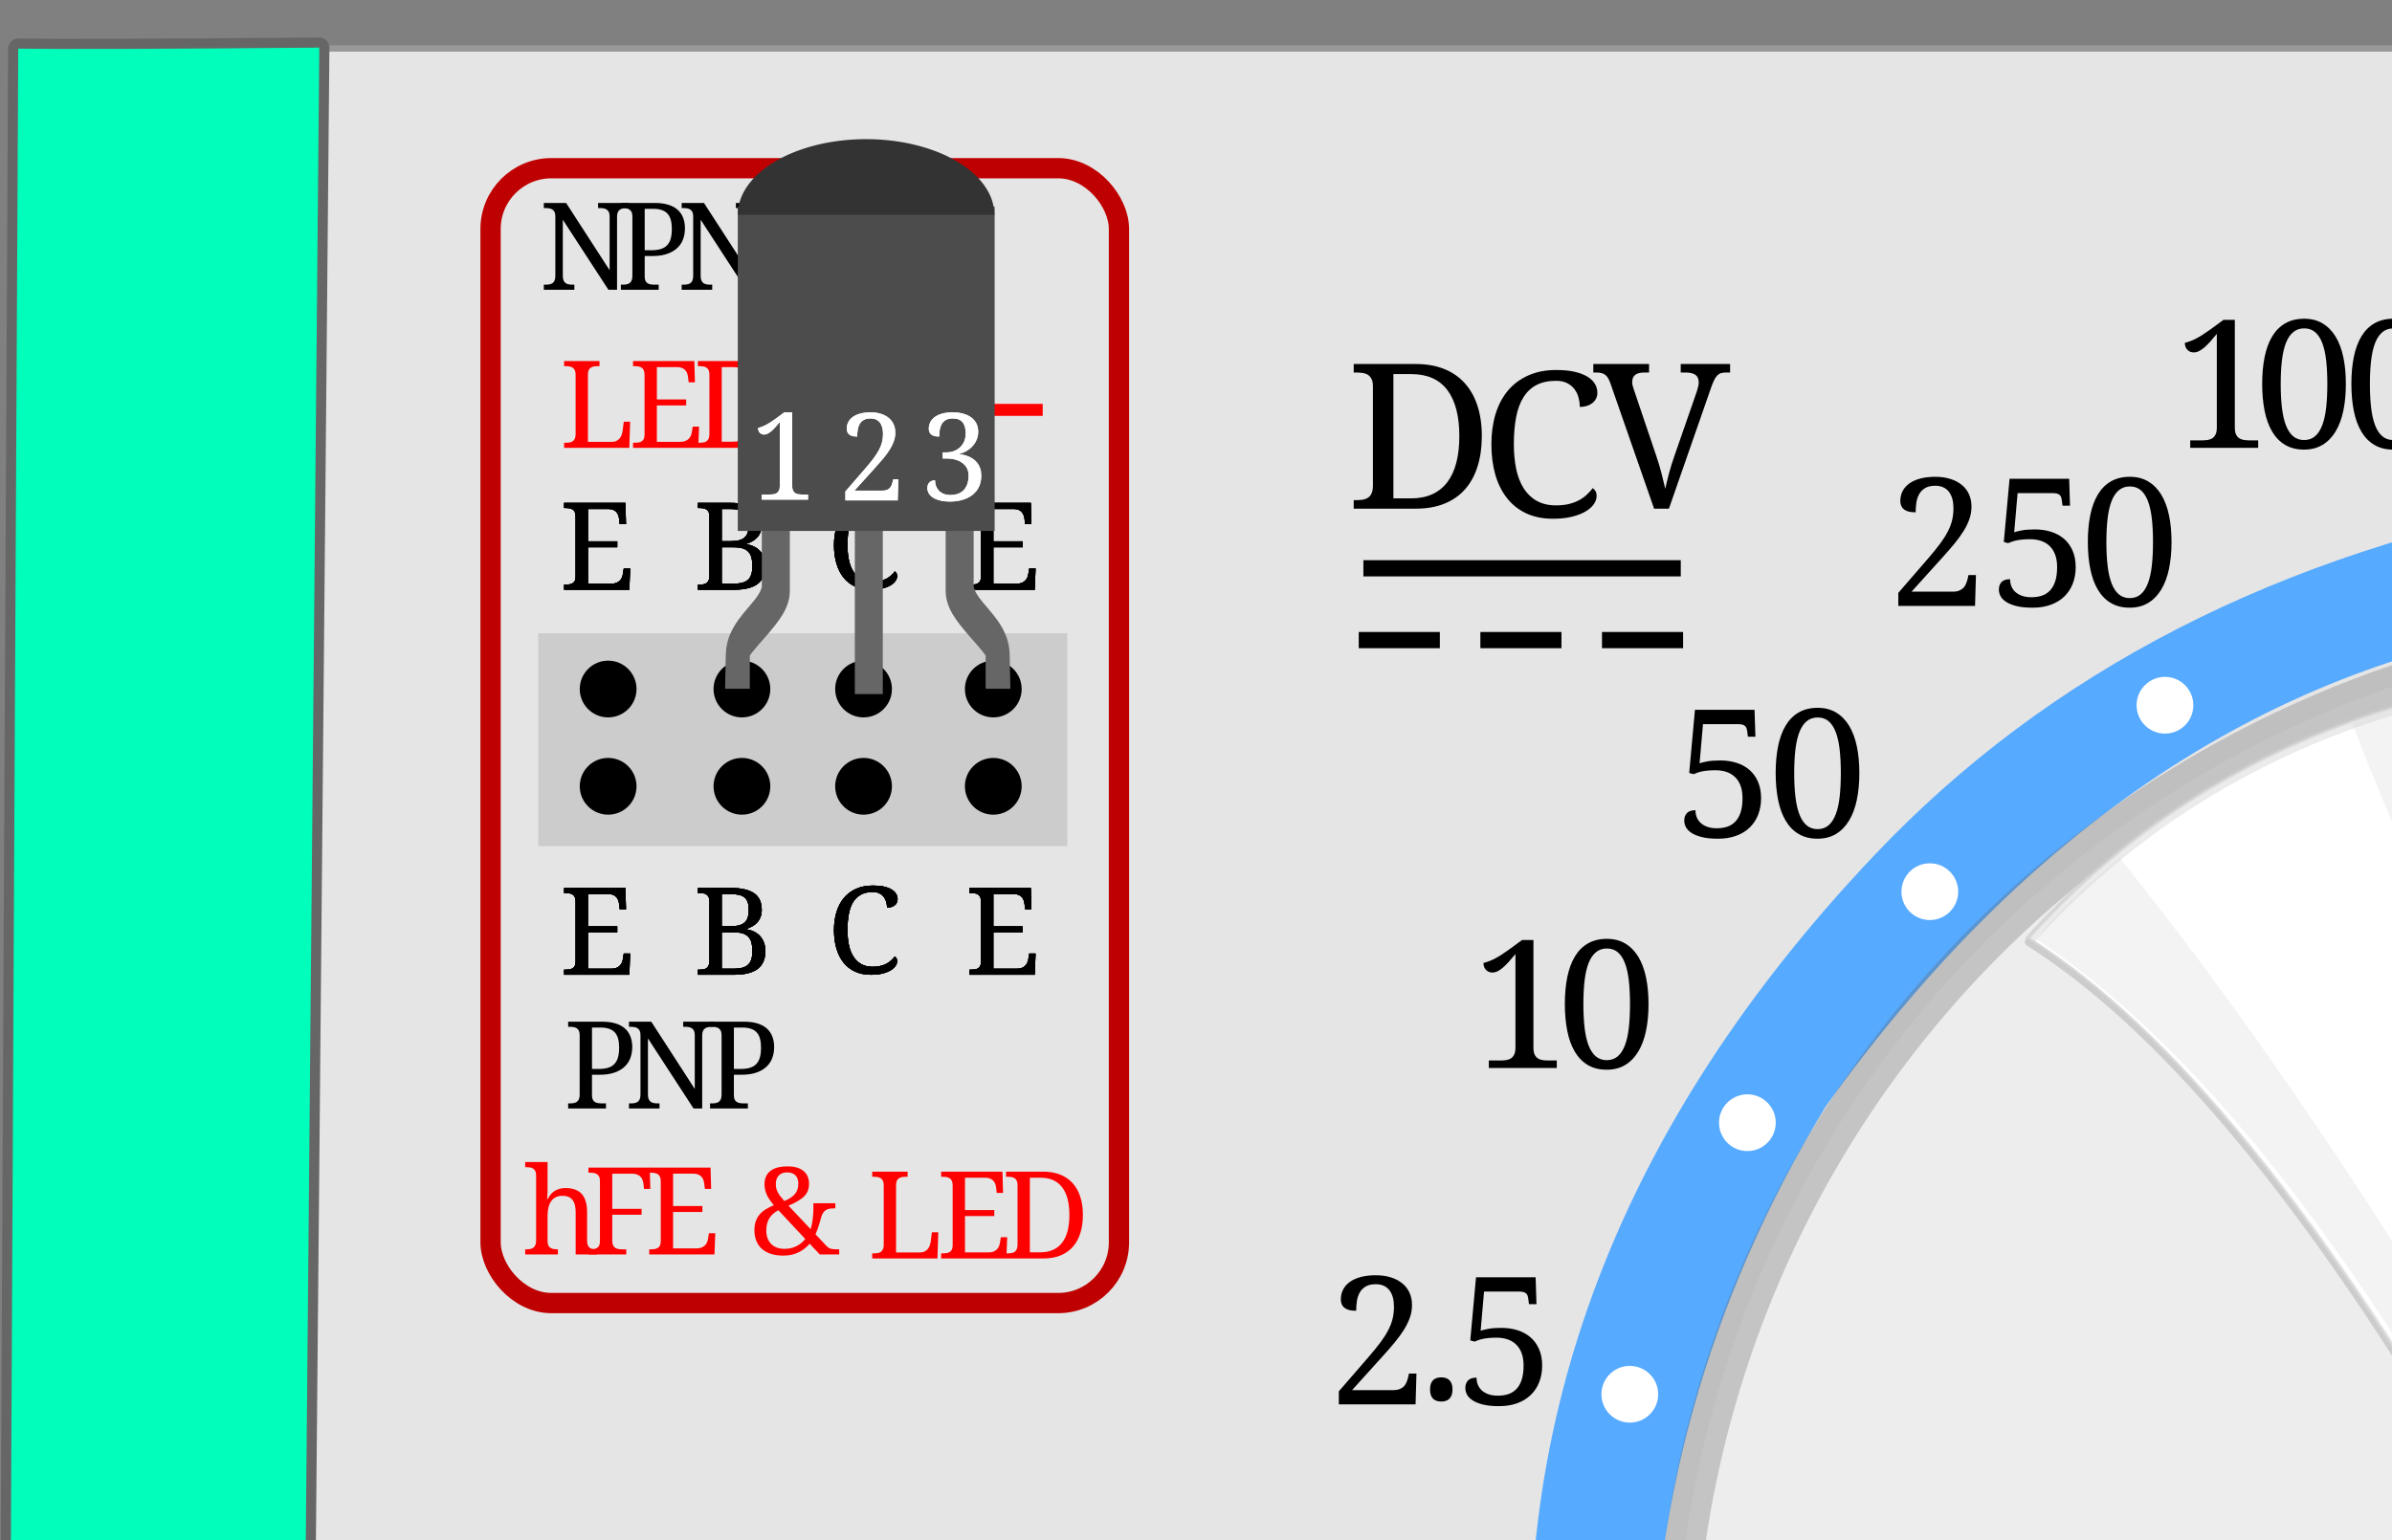 <svg width="590" height="380" xmlns="http://www.w3.org/2000/svg" xmlns:svg="http://www.w3.org/2000/svg">
 <rect width="100%" height="100%" fill="#808080" stroke="none"/>
 <g class="layer" display="inline">
  <title>frame</title>
  <path d="m670,1100l-462,0q82.333,-73.333 66.333,-139.667q-20,-71.667 -80.333,-94q-18,-5.667 -41.667,-6.6q-54.333,-6.733 -73.667,-48.067q-7.667,-22 -6.667,-35.667l8,-764l1207,0l6.75,772q-6.75,64.75 -80.25,75.5q-104,5.5 -124,112.5q-7.25,45.25 42,101.75l29.25,29l-480.75,-2.75l-10,0z" fill="#e5e5e5" id="s_208" stroke="#999999" stroke-linecap="round" stroke-linejoin="round" stroke-width="1.5"/>
  <path d="m670,1100l-462,0q82.333,-73.333 66.333,-139.667q-20,-71.667 -80.333,-94q-18,-5.667 -41.667,-6.6q-54.333,-6.733 -73.667,-48.067q-7.667,-22 -6.667,-35.667l8,-764l1207,0l6.75,772q-6.75,64.75 -80.25,75.5q-104,5.5 -124,112.5q-7.25,45.25 42,101.75l29.25,29l-480.75,-2.75l-10,0z" fill="#e5e5e5" id="s_209" stroke="#999999" stroke-linecap="round" stroke-linejoin="round" stroke-width="1.5"/>
  <g id="s_207">
   <path d="m1223.382,1156q-88,-73.667 -105.333,-101.667q-49.917,-62.083 -8.917,-134.333q35.5,-58.5 105,-60.25q70.25,-7.75 81.5,-73q-7,-775 -7,-775q58.75,0.5 74.25,0.25q4.5,878 3.75,1015q-2.75,71 -37.75,98q-65.25,49.25 -105.25,31.25l-0.25,-0.25z" fill="#666666" stroke="#666666" stroke-linecap="round" stroke-linejoin="round" stroke-width="5" id="s_218"/>
   <path d="m1223.382,1156q-88,-73.667 -105.333,-101.667q-49.917,-62.083 -8.917,-134.333q35.5,-58.5 105,-60.25q70.25,-7.75 81.5,-73q-7,-775 -7,-775q58.75,0.5 74.25,0.25q4.5,878 3.75,1015q-2.75,71 -37.75,98q-65.25,49.25 -105.25,31.25l-0.25,-0.25z" fill="#00ffbb" stroke-linecap="round" stroke-linejoin="round" stroke-width="1.5" id="s_216"/>
  </g>
  <g id="s_246">
   <path d="m144,1156q88,-73.667 105.333,-101.667q49.917,-62.083 8.917,-134.333q-35.5,-58.5 -105,-60.25q-70.25,-7.75 -81.5,-73q7,-775 7,-775q-58.75,0.5 -74.25,0.25q-4.5,878 -3.75,1015q2.75,71 37.75,98q65.25,49.25 105.25,31.25l0.25,-0.25z" fill="#666666" stroke="#666666" stroke-linecap="round" stroke-linejoin="round" stroke-width="5" id="s_317"/>
   <path d="m144,1156q88,-73.667 105.333,-101.667q49.917,-62.083 8.917,-134.333q-35.5,-58.5 -105,-60.25q-70.25,-7.75 -81.5,-73q7,-775 7,-775q-58.75,0.5 -74.25,0.25q-4.5,878 -3.75,1015q2.75,71 37.75,98q65.25,49.25 105.25,31.25l0.25,-0.25z" fill="#00ffbb" stroke-linecap="round" stroke-linejoin="round" stroke-width="1.5" id="s_318"/>
  </g>
 </g>
 <g class="layer" display="inline">
  <title>Ring</title>
  <g id="s_15">
   <path id="Li1" d="m636.787,715.742a306,303.5 359 0 0 339.358,-268.964l-33.03,-1.424a272.083,266.5 359 0 1 -303.352,240.331l-2.976,30.057l0,0z" fill="#007f00" stroke-width="1.5" stroke-linejoin="round" stroke-linecap="round"/>
   <path id="s_2" d="m975.945,446.782a64.5,167.75 359 0 0 -25.553,-146.076l-30.33,10.031a102.917,162 359 0 1 23.204,135.616l32.679,0.43z" fill="#56aaff" stroke-width="1.5" stroke-linejoin="round" stroke-linecap="round"/>
   <path id="Li4" d="m950.091,300.711q-67.099,-148.352 -231.124,-176.993q-1.627,11.864 -4.66,29.052q66.495,8.707 122.559,50.069q64.53,48.881 83.878,106.886l29.347,-9.014l-0,0z" fill="#ff0000" stroke-width="1.5" stroke-linejoin="round" stroke-linecap="round"/>
   <path id="Li5" d="m719.131,123.548q-49.46,-6.805 -86.343,0.174q3.845,29.271 3.845,29.271q45.888,-6.802 77.672,-0.356l4.826,-29.089l0,-0z" fill="#000000" stroke-width="1.5" stroke-linejoin="round" stroke-linecap="round"/>
   <path id="Li6" d="m633.115,123.382q-106.342,19.526 -170.829,87.661q-94.114,99.324 -83.855,219.164q15.572,-0.772 28.811,-1.503q-0.954,-83.329 43.121,-155.776q76.811,-107.023 185.935,-119.93" fill="#56aaff" stroke-width="1.5" stroke-linejoin="round" stroke-linecap="round"/>
   <path id="Li7" d="m378.08,429.213q7.857,144.552 117.997,227.975q19.613,-22.346 19.613,-22.346q-59.408,-41.97 -92.893,-126.731q-17.717,-60.033 -15.733,-80.071l-28.984,1.173l0,-0z" fill="#007f00" stroke-width="1.5" stroke-linejoin="round" stroke-linecap="round"/>
   <path id="Li8" d="m496.079,657.322q54.091,42.929 140.363,57.759q3.148,-29.726 3.164,-28.826q-63.479,-7.793 -123.577,-51.084" fill="#00007f" stroke-width="1.5" stroke-linejoin="round" stroke-linecap="round"/>
  </g>
 </g>
 <g class="layer" display="inline">
  <title>dot</title>
  <circle cx="754" cy="147" fill="#ffffff" id="s_27" r="7" stroke-opacity="0" stroke-width="1.5"/>
  <circle cx="674" cy="136" fill="#ffffff" id="s_28" r="7" stroke-opacity="0" stroke-width="1.5"/>
  <circle cx="600" cy="146" fill="#ffffff" id="s_29" r="7" stroke-opacity="0" stroke-width="1.5"/>
  <circle cx="534" cy="174" fill="#ffffff" id="s_30" r="7" stroke-opacity="0" stroke-width="1.5"/>
  <circle cx="476" cy="220" fill="#ffffff" id="s_31" r="7" stroke-opacity="0" stroke-width="1.5"/>
  <circle cx="431" cy="277" fill="#ffffff" id="s_32" r="7" stroke-opacity="0" stroke-width="1.5"/>
  <circle cx="402" cy="344" fill="#ffffff" id="s_33" r="7" stroke-opacity="0" stroke-width="1.5"/>
  <circle cx="391" cy="414" fill="#ffffff" id="s_34" r="7" stroke-opacity="0" stroke-width="1.5"/>
 </g>
 <g class="layer" display="inline">
  <title>number</title>
  <path d="m486.28,124.99l0,0q0,1.54 -0.49,3q-0.5,1.47 -1.44,3q-0.95,1.54 -2.31,3.19q-1.37,1.66 -3.11,3.57l0,0l-7.43,8.23l10.16,0q0.99,0 1.63,-0.28q0.65,-0.28 1.06,-0.73q0.41,-0.45 0.63,-1.05q0.23,-0.59 0.38,-1.23l0,0l0.17,-0.8l1.85,0l-0.22,7.61l-18.93,0l0,-3.22l7.35,-8.49q1.76,-2.04 2.96,-3.65q1.19,-1.61 1.92,-3.04q0.73,-1.43 1.05,-2.79q0.32,-1.37 0.32,-2.87l0,0q0,-1.27 -0.26,-2.29q-0.27,-1.02 -0.82,-1.76q-0.55,-0.74 -1.4,-1.14q-0.85,-0.4 -2.01,-0.4l0,0q-1.5,0 -2.43,0.54q-0.94,0.54 -1.48,1.44q-0.53,0.9 -0.73,2.08q-0.19,1.18 -0.19,2.49l0,0q-0.8,0 -1.48,-0.12q-0.69,-0.13 -1.21,-0.47q-0.51,-0.33 -0.8,-0.88q-0.29,-0.55 -0.29,-1.38l0,0q0,-1.27 0.55,-2.36q0.54,-1.08 1.63,-1.88q1.08,-0.79 2.7,-1.23q1.61,-0.44 3.73,-0.44l0,0q2.09,0 3.74,0.53q1.66,0.52 2.82,1.48q1.16,0.95 1.77,2.31q0.61,1.35 0.61,3.03zm14.83,22.36l0,0q1.35,0 2.5,-0.37q1.15,-0.38 2,-1.25q0.85,-0.87 1.32,-2.3q0.47,-1.43 0.47,-3.51l0,0q0,-1.74 -0.47,-3.03q-0.47,-1.29 -1.36,-2.15q-0.88,-0.86 -2.1,-1.28q-1.23,-0.42 -2.75,-0.42l0,0q-1.14,0 -1.97,0.09q-0.82,0.08 -1.46,0.22q-0.63,0.14 -1.1,0.32q-0.48,0.17 -0.89,0.34l0,0l-1.05,-0.3l1.42,-15.58l14.7,0l0.21,6.64l-1.85,0l-0.17,-1.31q-0.06,-0.47 -0.18,-0.8q-0.12,-0.34 -0.38,-0.56q-0.26,-0.23 -0.7,-0.34q-0.44,-0.1 -1.12,-0.1l0,0l-8.53,0l-0.84,9.66q0.66,-0.23 1.92,-0.47q1.26,-0.23 3.21,-0.23l0,0q2.13,0 3.97,0.58q1.83,0.58 3.19,1.74q1.35,1.16 2.11,2.91q0.77,1.75 0.77,4.07l0,0q0,2.23 -0.72,4.08q-0.72,1.85 -2.09,3.17q-1.36,1.32 -3.34,2.04q-1.97,0.72 -4.49,0.72l0,0q-2.45,0 -4.05,-0.42q-1.6,-0.42 -2.54,-1.06q-0.95,-0.65 -1.34,-1.43q-0.38,-0.79 -0.38,-1.52l0,0q0,-1.22 0.67,-1.91q0.68,-0.69 2.1,-0.69l0,0q0,0.95 0.33,1.77q0.33,0.81 0.99,1.4q0.66,0.59 1.65,0.94q1,0.34 2.34,0.34z" fill="#000000" id="s_42"/>
  <path d="m535.62,133.75l0,0q0,3.63 -0.63,6.62q-0.63,2.99 -1.92,5.11q-1.29,2.13 -3.23,3.29q-1.93,1.16 -4.53,1.16l0,0q-2.71,0 -4.66,-1.16q-1.96,-1.16 -3.21,-3.29q-1.26,-2.12 -1.86,-5.12q-0.6,-3 -0.6,-6.65l0,0q0,-3.65 0.6,-6.62q0.6,-2.96 1.86,-5.07q1.25,-2.1 3.22,-3.24q1.97,-1.14 4.69,-1.14l0,0q2.58,0 4.5,1.14q1.93,1.14 3.22,3.24q1.29,2.11 1.92,5.08q0.63,2.98 0.63,6.65zm-16.07,0l0,0q0,3.27 0.3,5.83q0.3,2.57 0.98,4.34q0.68,1.78 1.78,2.71q1.11,0.94 2.7,0.94l0,0q1.61,0 2.71,-0.94q1.09,-0.93 1.77,-2.71q0.68,-1.77 0.97,-4.34q0.29,-2.56 0.29,-5.83l0,0q0,-3.26 -0.29,-5.82q-0.29,-2.56 -0.97,-4.32q-0.68,-1.76 -1.76,-2.67q-1.09,-0.92 -2.68,-0.92l0,0q-1.61,0 -2.71,0.92q-1.11,0.91 -1.8,2.67q-0.69,1.76 -0.99,4.32q-0.3,2.56 -0.3,5.82z" fill="#000000" id="s_43"/>
  <path d="m578.62,94.75l0,0q0,3.63 -0.63,6.62q-0.63,2.99 -1.92,5.11q-1.29,2.13 -3.23,3.29q-1.93,1.16 -4.53,1.16l0,0q-2.71,0 -4.66,-1.16q-1.96,-1.16 -3.21,-3.29q-1.26,-2.12 -1.86,-5.12q-0.6,-3 -0.6,-6.65l0,0q0,-3.65 0.6,-6.62q0.6,-2.96 1.86,-5.07q1.25,-2.1 3.22,-3.24q1.97,-1.14 4.69,-1.14l0,0q2.58,0 4.5,1.14q1.93,1.14 3.22,3.24q1.29,2.11 1.92,5.08q0.63,2.98 0.63,6.65zm-16.07,0l0,0q0,3.27 0.3,5.83q0.3,2.57 0.98,4.34q0.68,1.78 1.78,2.71q1.11,0.94 2.7,0.94l0,0q1.61,0 2.71,-0.94q1.09,-0.93 1.77,-2.71q0.68,-1.77 0.97,-4.34q0.29,-2.56 0.29,-5.83l0,0q0,-3.26 -0.29,-5.82q-0.29,-2.56 -0.97,-4.32q-0.68,-1.76 -1.76,-2.67q-1.09,-0.92 -2.68,-0.92l0,0q-1.61,0 -2.71,0.92q-1.11,0.91 -1.8,2.67q-0.69,1.76 -0.99,4.32q-0.3,2.56 -0.3,5.82z" fill="#000000" id="s_44"/>
  <path d="m600.62,94.75l0,0q0,3.63 -0.63,6.62q-0.63,2.99 -1.92,5.11q-1.29,2.13 -3.23,3.29q-1.93,1.16 -4.53,1.16l0,0q-2.71,0 -4.66,-1.16q-1.96,-1.16 -3.21,-3.29q-1.26,-2.12 -1.86,-5.12q-0.6,-3 -0.6,-6.65l0,0q0,-3.65 0.6,-6.62q0.6,-2.96 1.86,-5.07q1.25,-2.1 3.22,-3.24q1.97,-1.14 4.69,-1.14l0,0q2.58,0 4.5,1.14q1.93,1.14 3.22,3.24q1.29,2.11 1.92,5.08q0.63,2.98 0.63,6.65zm-16.07,0l0,0q0,3.27 0.3,5.83q0.3,2.57 0.98,4.34q0.68,1.78 1.78,2.71q1.11,0.94 2.7,0.94l0,0q1.61,0 2.71,-0.94q1.09,-0.93 1.77,-2.71q0.68,-1.77 0.97,-4.34q0.29,-2.56 0.29,-5.83l0,0q0,-3.26 -0.29,-5.82q-0.29,-2.56 -0.97,-4.32q-0.68,-1.76 -1.76,-2.67q-1.09,-0.92 -2.68,-0.92l0,0q-1.61,0 -2.71,0.92q-1.11,0.91 -1.8,2.67q-0.69,1.76 -0.99,4.32q-0.3,2.56 -0.3,5.82z" fill="#000000" id="s_45"/>
  <path d="m622.62,94.75l0,0q0,3.63 -0.63,6.62q-0.63,2.99 -1.92,5.11q-1.29,2.13 -3.23,3.29q-1.93,1.16 -4.53,1.16l0,0q-2.71,0 -4.66,-1.16q-1.96,-1.16 -3.21,-3.29q-1.26,-2.12 -1.86,-5.12q-0.6,-3 -0.6,-6.65l0,0q0,-3.65 0.6,-6.62q0.6,-2.96 1.86,-5.07q1.25,-2.1 3.22,-3.24q1.97,-1.14 4.69,-1.14l0,0q2.58,0 4.5,1.14q1.93,1.14 3.22,3.24q1.29,2.11 1.92,5.08q0.63,2.98 0.63,6.65zm-16.07,0l0,0q0,3.27 0.3,5.83q0.3,2.57 0.98,4.34q0.68,1.78 1.78,2.71q1.11,0.94 2.7,0.94l0,0q1.61,0 2.71,-0.94q1.09,-0.93 1.77,-2.71q0.68,-1.77 0.97,-4.34q0.29,-2.56 0.29,-5.83l0,0q0,-3.26 -0.29,-5.82q-0.29,-2.56 -0.97,-4.32q-0.68,-1.76 -1.76,-2.67q-1.09,-0.92 -2.68,-0.92l0,0q-1.61,0 -2.71,0.92q-1.11,0.91 -1.8,2.67q-0.69,1.76 -0.99,4.32q-0.3,2.56 -0.3,5.82z" fill="#000000" id="s_47"/>
  <path d="m458.62,190.75l0,0q0,3.63 -0.63,6.62q-0.63,2.99 -1.92,5.11q-1.29,2.13 -3.23,3.29q-1.93,1.16 -4.53,1.16l0,0q-2.71,0 -4.66,-1.16q-1.96,-1.16 -3.21,-3.29q-1.26,-2.12 -1.86,-5.12q-0.6,-3 -0.6,-6.65l0,0q0,-3.65 0.6,-6.62q0.6,-2.96 1.86,-5.07q1.25,-2.1 3.22,-3.24q1.97,-1.14 4.69,-1.14l0,0q2.58,0 4.5,1.14q1.93,1.14 3.22,3.24q1.29,2.11 1.92,5.08q0.63,2.98 0.63,6.65zm-16.07,0l0,0q0,3.27 0.3,5.83q0.3,2.57 0.98,4.34q0.68,1.78 1.78,2.71q1.11,0.94 2.7,0.94l0,0q1.61,0 2.71,-0.94q1.09,-0.93 1.77,-2.71q0.68,-1.77 0.97,-4.34q0.29,-2.56 0.29,-5.83l0,0q0,-3.26 -0.29,-5.82q-0.29,-2.56 -0.97,-4.32q-0.68,-1.76 -1.76,-2.67q-1.09,-0.92 -2.68,-0.92l0,0q-1.61,0 -2.71,0.92q-1.11,0.91 -1.8,2.67q-0.69,1.76 -0.99,4.32q-0.3,2.56 -0.3,5.82z" fill="#000000" id="s_48"/>
  <path d="m406.62,247.75l0,0q0,3.63 -0.63,6.62q-0.63,2.99 -1.92,5.11q-1.29,2.13 -3.23,3.29q-1.93,1.16 -4.53,1.16l0,0q-2.71,0 -4.66,-1.16q-1.96,-1.16 -3.21,-3.29q-1.26,-2.12 -1.86,-5.12q-0.6,-3 -0.6,-6.65l0,0q0,-3.65 0.6,-6.62q0.6,-2.96 1.86,-5.07q1.25,-2.1 3.22,-3.24q1.97,-1.14 4.69,-1.14l0,0q2.58,0 4.5,1.14q1.93,1.14 3.22,3.24q1.29,2.11 1.92,5.08q0.63,2.98 0.63,6.65zm-16.07,0l0,0q0,3.27 0.3,5.83q0.3,2.57 0.98,4.34q0.68,1.78 1.78,2.71q1.11,0.94 2.7,0.94l0,0q1.61,0 2.71,-0.94q1.09,-0.93 1.77,-2.71q0.68,-1.77 0.97,-4.34q0.29,-2.56 0.29,-5.83l0,0q0,-3.26 -0.29,-5.82q-0.29,-2.56 -0.97,-4.32q-0.68,-1.76 -1.76,-2.67q-1.09,-0.92 -2.68,-0.92l0,0q-1.61,0 -2.71,0.92q-1.11,0.91 -1.8,2.67q-0.69,1.76 -0.99,4.32q-0.3,2.56 -0.3,5.82z" fill="#000000" id="s_49"/>
  <path d="m323.62,398.75l0,0q0,3.63 -0.63,6.62q-0.63,2.99 -1.92,5.11q-1.29,2.13 -3.23,3.29q-1.93,1.16 -4.53,1.16l0,0q-2.71,0 -4.66,-1.16q-1.96,-1.16 -3.21,-3.29q-1.26,-2.12 -1.86,-5.12q-0.6,-3 -0.6,-6.65l0,0q0,-3.65 0.6,-6.62q0.6,-2.96 1.86,-5.07q1.25,-2.1 3.22,-3.24q1.97,-1.14 4.69,-1.14l0,0q2.58,0 4.5,1.14q1.93,1.14 3.22,3.24q1.29,2.11 1.92,5.08q0.63,2.98 0.63,6.65zm-16.07,0l0,0q0,3.27 0.3,5.83q0.3,2.57 0.98,4.34q0.68,1.78 1.78,2.71q1.11,0.94 2.7,0.94l0,0q1.61,0 2.71,-0.94q1.09,-0.93 1.77,-2.71q0.68,-1.77 0.97,-4.34q0.29,-2.56 0.29,-5.83l0,0q0,-3.26 -0.29,-5.82q-0.29,-2.56 -0.97,-4.32q-0.68,-1.76 -1.76,-2.67q-1.09,-0.92 -2.68,-0.92l0,0q-1.61,0 -2.71,0.92q-1.11,0.91 -1.8,2.67q-0.69,1.76 -0.99,4.32q-0.3,2.56 -0.3,5.82z" fill="#000000" id="s_50"/>
  <path d="m357.99,412.5l-16.76,0l0,-1.85l2.95,0q0.75,0 1.4,-0.11q0.66,-0.1 1.14,-0.44q0.49,-0.33 0.78,-0.95q0.29,-0.62 0.29,-1.66l0,0l0,-23.11q-0.84,1.03 -1.59,1.87q-0.76,0.83 -1.44,1.44q-0.69,0.6 -1.35,0.93q-0.65,0.33 -1.3,0.33l0,0q-0.96,0 -1.59,-0.65q-0.62,-0.66 -0.62,-1.71l0,0q0.67,-0.17 1.34,-0.42q0.68,-0.25 1.44,-0.64q0.77,-0.4 1.66,-0.97q0.89,-0.57 1.98,-1.36l0,0l3.1,-2.28l2.81,0l0,26.57q0,1.04 0.28,1.66q0.28,0.62 0.78,0.95q0.49,0.34 1.14,0.44q0.66,0.11 1.41,0.11l0,0l2.15,0l0,1.85z" fill="#000000" id="s_52"/>
  <path d="m327.73,410.81l0,0q0,-0.85 0.21,-1.42q0.22,-0.57 0.59,-0.92q0.38,-0.34 0.89,-0.49q0.5,-0.15 1.08,-0.15l0,0q0.56,0 1.06,0.15q0.51,0.15 0.88,0.49q0.38,0.35 0.61,0.92q0.22,0.57 0.22,1.42l0,0q0,0.84 -0.22,1.42q-0.23,0.58 -0.61,0.93q-0.37,0.34 -0.88,0.49q-0.5,0.15 -1.06,0.15l0,0q-0.58,0 -1.08,-0.15q-0.51,-0.15 -0.89,-0.49q-0.37,-0.35 -0.59,-0.93q-0.21,-0.58 -0.21,-1.42z" fill="#000000" id="s_53"/>
  <path d="m352.73,342.81l0,0q0,-0.85 0.21,-1.42q0.22,-0.57 0.59,-0.92q0.38,-0.34 0.89,-0.49q0.5,-0.15 1.08,-0.15l0,0q0.56,0 1.06,0.15q0.51,0.15 0.88,0.49q0.38,0.35 0.61,0.92q0.22,0.57 0.22,1.42l0,0q0,0.84 -0.22,1.42q-0.23,0.58 -0.61,0.93q-0.37,0.34 -0.88,0.49q-0.5,0.15 -1.06,0.15l0,0q-0.58,0 -1.08,-0.15q-0.51,-0.15 -0.89,-0.49q-0.37,-0.35 -0.59,-0.93q-0.21,-0.58 -0.21,-1.42z" fill="#000000" id="s_54"/>
  <path d="m556.99,110.5l-16.76,0l0,-1.85l2.95,0q0.75,0 1.4,-0.11q0.66,-0.1 1.14,-0.44q0.49,-0.33 0.78,-0.95q0.29,-0.62 0.29,-1.66l0,0l0,-23.11q-0.84,1.03 -1.59,1.87q-0.76,0.83 -1.44,1.44q-0.69,0.6 -1.35,0.93q-0.65,0.33 -1.3,0.33l0,0q-0.96,0 -1.59,-0.65q-0.62,-0.66 -0.62,-1.71l0,0q0.67,-0.17 1.34,-0.42q0.68,-0.25 1.44,-0.64q0.77,-0.4 1.66,-0.97q0.89,-0.57 1.98,-1.36l0,0l3.1,-2.28l2.81,0l0,26.57q0,1.04 0.28,1.66q0.28,0.62 0.78,0.95q0.49,0.34 1.14,0.44q0.66,0.11 1.41,0.11l0,0l2.15,0l0,1.85z" fill="#000000" id="s_55"/>
  <path d="m383.99,263.5l-16.76,0l0,-1.85l2.95,0q0.75,0 1.4,-0.11q0.66,-0.1 1.14,-0.44q0.49,-0.33 0.78,-0.95q0.29,-0.62 0.29,-1.66l0,0l0,-23.11q-0.84,1.03 -1.59,1.87q-0.76,0.83 -1.44,1.44q-0.69,0.6 -1.35,0.93q-0.65,0.33 -1.3,0.33l0,0q-0.96,0 -1.59,-0.65q-0.62,-0.66 -0.62,-1.71l0,0q0.67,-0.17 1.34,-0.42q0.68,-0.25 1.44,-0.64q0.77,-0.4 1.66,-0.97q0.89,-0.57 1.98,-1.36l0,0l3.1,-2.28l2.81,0l0,26.57q0,1.04 0.28,1.66q0.28,0.62 0.78,0.95q0.49,0.34 1.14,0.44q0.66,0.11 1.41,0.11l0,0l2.15,0l0,1.85z" fill="#000000" id="s_56"/>
  <path d="m423.51,204.35l0,0q1.35,0 2.5,-0.37q1.15,-0.38 2,-1.25q0.85,-0.87 1.32,-2.3q0.47,-1.43 0.47,-3.51l0,0q0,-1.74 -0.47,-3.03q-0.47,-1.29 -1.36,-2.15q-0.88,-0.86 -2.1,-1.28q-1.23,-0.42 -2.75,-0.42l0,0q-1.14,0 -1.97,0.09q-0.82,0.08 -1.46,0.22q-0.63,0.14 -1.1,0.32q-0.48,0.17 -0.88,0.34l0,0l-1.06,-0.3l1.42,-15.58l14.7,0l0.21,6.64l-1.85,0l-0.17,-1.31q-0.06,-0.47 -0.18,-0.8q-0.12,-0.34 -0.38,-0.56q-0.26,-0.23 -0.7,-0.34q-0.44,-0.1 -1.12,-0.1l0,0l-8.53,0l-0.84,9.66q0.67,-0.23 1.92,-0.47q1.26,-0.23 3.21,-0.23l0,0q2.13,0 3.97,0.58q1.83,0.58 3.19,1.74q1.35,1.16 2.11,2.91q0.77,1.75 0.77,4.07l0,0q0,2.23 -0.72,4.08q-0.72,1.85 -2.09,3.17q-1.36,1.32 -3.34,2.04q-1.97,0.72 -4.49,0.72l0,0q-2.45,0 -4.05,-0.42q-1.6,-0.42 -2.54,-1.06q-0.95,-0.65 -1.34,-1.43q-0.38,-0.79 -0.38,-1.52l0,0q0,-1.22 0.67,-1.91q0.68,-0.69 2.1,-0.69l0,0q0,0.95 0.33,1.77q0.34,0.81 0.99,1.4q0.66,0.59 1.65,0.94q1,0.34 2.34,0.34z" fill="#000000" id="s_57"/>
  <path d="m369.51,344.35l0,0q1.35,0 2.5,-0.37q1.15,-0.38 2,-1.25q0.85,-0.87 1.32,-2.3q0.47,-1.43 0.47,-3.51l0,0q0,-1.74 -0.47,-3.03q-0.47,-1.29 -1.36,-2.15q-0.88,-0.86 -2.1,-1.28q-1.23,-0.42 -2.75,-0.42l0,0q-1.14,0 -1.97,0.09q-0.82,0.08 -1.46,0.22q-0.63,0.14 -1.1,0.32q-0.48,0.17 -0.88,0.34l0,0l-1.06,-0.3l1.42,-15.58l14.7,0l0.21,6.64l-1.85,0l-0.17,-1.31q-0.06,-0.47 -0.18,-0.8q-0.12,-0.34 -0.38,-0.56q-0.26,-0.23 -0.7,-0.34q-0.44,-0.1 -1.12,-0.1l0,0l-8.53,0l-0.84,9.66q0.67,-0.23 1.92,-0.47q1.26,-0.23 3.21,-0.23l0,0q2.13,0 3.97,0.58q1.83,0.58 3.19,1.74q1.35,1.16 2.11,2.91q0.77,1.75 0.77,4.07l0,0q0,2.23 -0.72,4.08q-0.72,1.85 -2.09,3.17q-1.36,1.32 -3.34,2.04q-1.97,0.72 -4.49,0.72l0,0q-2.45,0 -4.05,-0.42q-1.6,-0.42 -2.54,-1.06q-0.95,-0.65 -1.34,-1.43q-0.38,-0.79 -0.38,-1.52l0,0q0,-1.22 0.67,-1.91q0.68,-0.69 2.1,-0.69l0,0q0,0.95 0.33,1.77q0.34,0.81 0.99,1.4q0.66,0.59 1.65,0.94q1,0.34 2.34,0.34z" fill="#000000" id="s_59"/>
  <path d="m348.28,321.99l0,0q0,1.54 -0.49,3q-0.5,1.47 -1.44,3q-0.95,1.54 -2.31,3.19q-1.37,1.66 -3.11,3.57l0,0l-7.43,8.23l10.16,0q0.99,0 1.63,-0.28q0.65,-0.28 1.06,-0.73q0.41,-0.45 0.63,-1.05q0.23,-0.59 0.38,-1.23l0,0l0.17,-0.8l1.85,0l-0.22,7.61l-18.93,0l0,-3.22l7.35,-8.49q1.76,-2.04 2.96,-3.65q1.19,-1.61 1.92,-3.04q0.73,-1.43 1.05,-2.79q0.32,-1.37 0.32,-2.87l0,0q0,-1.27 -0.26,-2.29q-0.27,-1.02 -0.82,-1.76q-0.55,-0.74 -1.4,-1.14q-0.85,-0.4 -2.01,-0.4l0,0q-1.5,0 -2.43,0.54q-0.94,0.54 -1.48,1.44q-0.53,0.9 -0.73,2.08q-0.19,1.18 -0.19,2.49l0,0q-0.8,0 -1.48,-0.12q-0.69,-0.13 -1.21,-0.47q-0.51,-0.33 -0.8,-0.88q-0.29,-0.55 -0.29,-1.38l0,0q0,-1.27 0.55,-2.36q0.54,-1.08 1.63,-1.88q1.08,-0.79 2.7,-1.23q1.61,-0.44 3.73,-0.44l0,0q2.09,0 3.74,0.53q1.66,0.52 2.82,1.48q1.16,0.95 1.77,2.31q0.61,1.35 0.61,3.03z" fill="#000000" id="s_60"/>
  <path d="m671.14,88.75l0,0q0,3.63 -0.9,6.62q-0.9,2.99 -2.66,5.11q-1.77,2.13 -4.34,3.29q-2.58,1.16 -5.91,1.16l0,0q-3.5,0 -6.1,-1.16q-2.6,-1.16 -4.32,-3.29q-1.72,-2.12 -2.58,-5.12q-0.86,-3 -0.86,-6.65l0,0q0,-3.65 0.86,-6.63q0.86,-2.97 2.58,-5.08q1.72,-2.11 4.34,-3.25q2.62,-1.15 6.12,-1.15l0,0q3.33,0 5.89,1.15q2.55,1.14 4.32,3.26q1.76,2.12 2.66,5.09q0.9,2.98 0.9,6.65zm-22.79,0l0,0q0,3.27 0.48,5.83q0.48,2.57 1.56,4.34q1.07,1.78 2.78,2.71q1.71,0.94 4.16,0.94l0,0q2.45,0 4.16,-0.94q1.7,-0.93 2.77,-2.71q1.06,-1.77 1.53,-4.34q0.48,-2.56 0.48,-5.83l0,0q0,-3.26 -0.48,-5.83q-0.47,-2.57 -1.53,-4.33q-1.07,-1.76 -2.75,-2.69q-1.69,-0.92 -4.14,-0.92l0,0q-2.45,0 -4.17,0.92q-1.72,0.93 -2.8,2.69q-1.09,1.76 -1.57,4.33q-0.48,2.57 -0.48,5.83z" fill="#000000" id="s_75"/>
  <path d="m687.51,74.28l-7.22,0l0,12.72l10.61,0l0,2.15l-10.61,0l0,9.34q0,1.04 0.29,1.66q0.29,0.62 0.77,0.95q0.49,0.34 1.15,0.44q0.67,0.11 1.4,0.11l0,0l1.46,0l0,1.85l-13.68,0l0,-1.85l0.55,0q0.73,0 1.39,-0.09q0.66,-0.1 1.15,-0.4q0.49,-0.3 0.78,-0.89q0.29,-0.59 0.29,-1.56l0,0l0,-21.79q0,-0.96 -0.29,-1.55q-0.29,-0.59 -0.78,-0.92q-0.49,-0.32 -1.15,-0.42q-0.66,-0.09 -1.39,-0.09l0,0l-0.55,0l0,-1.85l22.17,0l0.21,7.69l-2.27,0l-0.22,-1.89q-0.09,-0.75 -0.34,-1.41q-0.26,-0.65 -0.74,-1.14q-0.49,-0.48 -1.22,-0.77q-0.73,-0.29 -1.76,-0.29l0,0z" fill="#000000" id="s_76"/>
  <path d="m711.51,74.28l-7.22,0l0,12.72l10.61,0l0,2.15l-10.61,0l0,9.34q0,1.04 0.29,1.66q0.29,0.62 0.77,0.95q0.49,0.34 1.15,0.44q0.67,0.11 1.4,0.11l0,0l1.46,0l0,1.85l-13.68,0l0,-1.85l0.55,0q0.73,0 1.39,-0.09q0.66,-0.1 1.15,-0.4q0.49,-0.3 0.78,-0.89q0.29,-0.59 0.29,-1.56l0,0l0,-21.79q0,-0.96 -0.29,-1.55q-0.29,-0.59 -0.78,-0.92q-0.49,-0.32 -1.15,-0.42q-0.66,-0.09 -1.39,-0.09l0,0l-0.55,0l0,-1.85l22.17,0l0.21,7.69l-2.27,0l-0.22,-1.89q-0.09,-0.75 -0.34,-1.41q-0.26,-0.65 -0.74,-1.14q-0.49,-0.48 -1.22,-0.77q-0.73,-0.29 -1.76,-0.29l0,0z" fill="#000000" id="s_77"/>
  <path d="m293.12,453.84l0,0q1.04,0 1.93,-0.29q0.89,-0.29 1.55,-0.96q0.65,-0.68 1.02,-1.78q0.36,-1.1 0.36,-2.71l0,0q0,-1.35 -0.36,-2.35q-0.37,-0.99 -1.05,-1.66q-0.68,-0.66 -1.63,-0.98q-0.94,-0.33 -2.12,-0.33l0,0q-0.88,0 -1.52,0.07q-0.64,0.07 -1.13,0.17q-0.49,0.11 -0.85,0.24q-0.37,0.14 -0.68,0.27l0,0l-0.82,-0.23l1.1,-12.04l11.35,0l0.17,5.13l-1.43,0l-0.13,-1.01q-0.05,-0.37 -0.14,-0.62q-0.09,-0.26 -0.29,-0.44q-0.2,-0.17 -0.54,-0.25q-0.34,-0.09 -0.87,-0.09l0,0l-6.59,0l-0.65,7.48q0.51,-0.19 1.48,-0.37q0.97,-0.18 2.49,-0.18l0,0q1.64,0 3.06,0.45q1.42,0.44 2.46,1.34q1.05,0.9 1.64,2.25q0.59,1.35 0.59,3.15l0,0q0,1.72 -0.56,3.15q-0.55,1.43 -1.61,2.45q-1.05,1.02 -2.58,1.58q-1.53,0.55 -3.47,0.55l0,0q-1.89,0 -3.13,-0.32q-1.24,-0.33 -1.97,-0.82q-0.73,-0.5 -1.03,-1.11q-0.29,-0.6 -0.29,-1.17l0,0q0,-0.94 0.52,-1.48q0.52,-0.53 1.62,-0.53l0,0q0,0.73 0.25,1.36q0.26,0.64 0.77,1.09q0.5,0.46 1.28,0.72q0.77,0.27 1.8,0.27z" fill="#000000" id="s_78"/>
  <path d="m318.48,443.33l0,0q0,2.81 -0.49,5.11q-0.49,2.31 -1.48,3.96q-1,1.64 -2.49,2.54q-1.5,0.89 -3.51,0.89l0,0q-2.09,0 -3.6,-0.89q-1.51,-0.9 -2.48,-2.54q-0.97,-1.65 -1.44,-3.96q-0.46,-2.32 -0.46,-5.14l0,0q0,-2.82 0.46,-5.12q0.47,-2.29 1.44,-3.91q0.97,-1.63 2.49,-2.51q1.52,-0.88 3.63,-0.88l0,0q1.99,0 3.47,0.88q1.49,0.88 2.49,2.51q0.99,1.62 1.48,3.92q0.49,2.3 0.49,5.14zm-12.42,0l0,0q0,2.52 0.24,4.51q0.23,1.98 0.75,3.35q0.52,1.37 1.38,2.09q0.85,0.73 2.08,0.73l0,0q1.25,0 2.09,-0.73q0.85,-0.72 1.37,-2.09q0.53,-1.37 0.75,-3.35q0.23,-1.99 0.23,-4.51l0,0q0,-2.52 -0.23,-4.5q-0.22,-1.97 -0.75,-3.33q-0.52,-1.37 -1.36,-2.07q-0.84,-0.71 -2.06,-0.71l0,0q-1.25,0 -2.1,0.71q-0.86,0.7 -1.39,2.07q-0.53,1.36 -0.76,3.33q-0.24,1.98 -0.24,4.5z" fill="#000000" id="s_79"/>
  <path d="m346.8,447.71l-8.93,0l-1.29,3.57q-0.15,0.4 -0.23,0.79q-0.09,0.39 -0.09,0.67l0,0q0,0.87 0.56,1.26q0.56,0.4 1.7,0.4l0,0l0.78,0l0,1.43l-8.3,0l0,-1.43l0.65,0q0.5,0 0.84,-0.11q0.35,-0.1 0.64,-0.4q0.28,-0.3 0.53,-0.82q0.26,-0.51 0.58,-1.32l0,0l7.53,-20.19l2.66,0l7.69,21.03q0.2,0.53 0.4,0.88q0.21,0.35 0.49,0.56q0.29,0.21 0.65,0.29q0.37,0.08 0.86,0.08l0,0l0.45,0l0,1.43l-9.34,0l0,-1.43l0.78,0q2.04,0 2.04,-1.62l0,0q0,-0.29 -0.08,-0.59q-0.07,-0.29 -0.2,-0.68l0,0l-1.37,-3.8zm-0.61,-1.71l-2.11,-5.94q-0.53,-1.51 -0.97,-2.83q-0.44,-1.32 -0.72,-2.55l0,0q-0.12,0.61 -0.28,1.19q-0.15,0.57 -0.34,1.17q-0.18,0.59 -0.41,1.25q-0.23,0.66 -0.53,1.45l0,0l-2.31,6.26l7.67,0z" fill="#000000" id="s_80"/>
  <path d="m321.6,452.82l0,0q0,0.68 0.1,1.6q0.1,0.92 0.2,1.64q0.1,0.72 0.2,1.26q0.1,0.54 0.1,0.54l0,0q0,0.72 -0.32,1.42q-0.32,0.7 -1.04,0.7l0,0q-1.48,-0.16 -1.48,-2.2l0,0q0,-0.36 0.26,-1.38q0.26,-1.02 0.72,-3.92q0.46,-2.9 0.78,-7.38l0,0l0,-7.04q0,-0.8 0.72,-0.8l0,0l0.64,0q0.72,0 0.72,0.76l0,0l0,10.8q0,0.52 0.16,1.06q0.16,0.54 0.52,1.16q0.36,0.62 1.06,1q0.7,0.38 1.62,0.38l0,0q1.84,0 3.64,-1.28q1.8,-1.28 1.8,-2.2l0,0l0,-10.92q0,-0.76 0.72,-0.76l0,0l0.64,0q0.72,0 0.72,0.76l0,0l0,12.24q0.12,2.04 1.36,2.04l0,0q0.16,0 0.52,-0.12l0,0q0.64,-0.16 0.64,0.12l0,0q0,0.48 -3.12,1.72l0,0q-0.76,0.16 -0.92,0.08l0,0q-0.16,-0.2 -0.28,-0.4l0,0q-0.28,-1.04 -0.28,-2.32l0,0q0,-0.6 -0.14,-0.62q-0.14,-0.02 -0.62,0.34l0,0q-1.64,1.64 -3.32,2.38q-1.68,0.74 -2.84,0.74l0,0q-0.92,0 -1.8,-0.68q-0.88,-0.68 -1.12,-1.48l0,0q-0.32,-0.56 -0.4,-0.56l0,0q-0.16,0 -0.16,1.32z" fill="#000000" id="s_110"/>
  <path d="m365.5,107.6l0,0q0,4.11 -1.03,7.41q-1.02,3.31 -3.05,5.64q-2.03,2.34 -5.08,3.59q-3.05,1.26 -7.13,1.26l0,0l-15.31,0l0,-2.1l0.64,0q0.85,0 1.6,-0.12q0.74,-0.12 1.3,-0.5q0.57,-0.38 0.88,-1.09q0.32,-0.71 0.32,-1.88l0,0l0,-24.51q0,-1.1 -0.33,-1.77q-0.33,-0.67 -0.89,-1.04q-0.56,-0.36 -1.31,-0.47q-0.74,-0.11 -1.57,-0.11l0,0l-0.64,0l0,-2.1l15.31,0q3.86,0 6.89,1.18q3.02,1.18 5.11,3.46q2.09,2.27 3.19,5.59q1.1,3.32 1.1,7.56zm-21.81,15.36l4.35,0q2.98,0 5.21,-1.01q2.24,-1.02 3.73,-2.97q1.48,-1.95 2.23,-4.81q0.74,-2.85 0.74,-6.57l0,0q0,-7.44 -2.96,-11.37q-2.97,-3.93 -8.9,-3.93l0,0l-4.4,0l0,30.66z" fill="#000000" id="s_152"/>
  <path d="m383.9,91.29l0,0q2.56,0 4.45,0.43q1.89,0.43 3.15,1.19q1.26,0.75 1.88,1.78q0.62,1.02 0.62,2.22l0,0q0,0.8 -0.33,1.45q-0.33,0.65 -0.91,1.1q-0.59,0.45 -1.38,0.7q-0.79,0.24 -1.72,0.24l0,0q0,-1.17 -0.31,-2.32q-0.3,-1.15 -1,-2.06q-0.69,-0.92 -1.8,-1.49q-1.12,-0.57 -2.75,-0.57l0,0q-2.83,0 -4.81,1.03q-1.98,1.04 -3.22,3.03q-1.25,1.99 -1.81,4.91q-0.56,2.91 -0.56,6.67l0,0q0,3.35 0.58,6.13q0.59,2.79 1.86,4.78q1.27,1.99 3.23,3.08q1.97,1.1 4.73,1.1l0,0q1.83,0 3.23,-0.35q1.41,-0.36 2.48,-0.94q1.08,-0.59 1.89,-1.36q0.82,-0.77 1.46,-1.6l0,0q0.41,0.27 0.68,0.74q0.27,0.46 0.27,1.22l0,0q0,0.95 -0.65,1.94q-0.65,0.99 -1.96,1.79q-1.32,0.81 -3.35,1.33q-2.02,0.53 -4.81,0.53l0,0q-3.73,0 -6.57,-1.32q-2.83,-1.32 -4.74,-3.74q-1.92,-2.41 -2.9,-5.81q-0.97,-3.39 -0.97,-7.52l0,0q0,-4.05 1.02,-7.42q1.03,-3.37 3.04,-5.78q2.02,-2.42 5.02,-3.76q3,-1.35 6.96,-1.35z" fill="#000000" id="s_153"/>
  <path d="m411.65,125.5l-3.66,0l-10.79,-30.96q-0.27,-0.78 -0.59,-1.29q-0.31,-0.51 -0.73,-0.81q-0.41,-0.29 -0.95,-0.41q-0.54,-0.12 -1.27,-0.12l0,0l-0.66,0l0,-2.1l13.75,0l0,2.1l-1.15,0q-1.52,0 -2.26,0.57q-0.75,0.57 -0.75,1.82l0,0q0,0.41 0.11,0.85q0.11,0.44 0.31,1l0,0l5.49,16.24q0.76,2.22 1.3,4.31q0.53,2.09 0.95,3.89l0,0q0.39,-1.8 0.93,-3.83q0.53,-2.03 1.36,-4.37l0,0l5.52,-15.89q0.2,-0.61 0.32,-1.18q0.12,-0.56 0.12,-0.97l0,0q0,-1.3 -0.82,-1.87q-0.81,-0.57 -2.47,-0.57l0,0l-1.15,0l0,-2.1l12.18,0l0,2.1l-0.95,0q-0.73,0 -1.26,0.14q-0.52,0.15 -0.95,0.58q-0.43,0.42 -0.79,1.18q-0.37,0.76 -0.79,1.98l0,0l-10.35,29.71z" fill="#000000" id="s_154"/>
  <polyline fill="none" id="Li11" points="336.286,140.214 414.571,140.214 " stroke="#000000" stroke-width="4"/>
  <polyline fill="none" id="Li12" points="395.143,157.929 415.143,157.929 " stroke="#000000" stroke-width="4"/>
  <polyline fill="none" id="s_114" points="335.143,157.929 355.143,157.929 " stroke="#000000" stroke-width="4"/>
  <polyline fill="none" id="s_115" points="365.143,157.929 385.143,157.929 " stroke="#000000" stroke-width="4"/>
 </g>
 <g class="layer" display="inline">
  <title>hFE</title>
  <rect fill="none" fill-opacity="0" height="280" id="Re7" rx="15" ry="15" stroke="#bf0000" stroke-width="5" width="155" x="121" y="41.5"/>
  <rect fill="#cccccc" height="54" id="Re5" stroke="#e5e5e5" stroke-width="1.5" width="132" x="132" y="155.5"/>
  <circle cx="245" cy="194" fill="#000000" id="Ci6" r="7" stroke-opacity="0" stroke-width="1.5"/>
  <circle cx="150" cy="194" fill="#000000" id="s_127" r="7" stroke-opacity="0" stroke-width="1.5"/>
  <circle cx="183" cy="194" fill="#000000" id="s_128" r="7" stroke-opacity="0" stroke-width="1.5"/>
  <circle cx="213" cy="194" fill="#000000" id="s_129" r="7" stroke-opacity="0" stroke-width="1.5"/>
  <circle cx="245" cy="170" fill="#000000" id="s_130" r="7" stroke-opacity="0" stroke-width="1.5"/>
  <circle cx="150" cy="170" fill="#000000" id="s_131" r="7" stroke-opacity="0" stroke-width="1.5"/>
  <circle cx="183" cy="170" fill="#000000" id="s_132" r="7" stroke-opacity="0" stroke-width="1.5"/>
  <circle cx="213" cy="170" fill="#000000" id="s_133" r="7" stroke-opacity="0" stroke-width="1.5"/>
  <path d="m145.02,230.03l0,8.98l5.78,0q0.72,0 1.23,-0.2q0.5,-0.2 0.84,-0.54q0.34,-0.33 0.53,-0.78q0.19,-0.45 0.26,-0.95l0,0l0.2,-1.28l1.57,0l-0.2,5.24l-16.09,0l0,-1.26l0.38,0q0.5,0 0.95,-0.07q0.45,-0.06 0.78,-0.27q0.34,-0.2 0.54,-0.6q0.19,-0.41 0.19,-1.07l0,0l0,-14.73q0,-0.71 -0.19,-1.13q-0.19,-0.43 -0.52,-0.65q-0.34,-0.23 -0.79,-0.3q-0.44,-0.08 -0.96,-0.08l0,0l-0.38,0l0,-1.26l15.12,0l0.15,5.25l-1.56,0l-0.14,-1.29q-0.06,-0.5 -0.23,-0.95q-0.17,-0.44 -0.48,-0.78q-0.32,-0.34 -0.79,-0.53q-0.48,-0.2 -1.15,-0.2l0,0l-5.04,0l0,7.98l7.23,0l0,1.47l-7.23,0z" fill="#000000" id="s_164"/>
  <path d="m187.89,224.45l0,0q0,1.01 -0.29,1.77q-0.28,0.76 -0.78,1.33q-0.5,0.57 -1.18,0.96q-0.68,0.39 -1.47,0.65l0,0l0,0.12q1.02,0.18 1.87,0.6q0.85,0.42 1.46,1.11q0.61,0.68 0.95,1.61q0.33,0.93 0.33,2.11l0,0q0,2.9 -1.9,4.35q-1.91,1.44 -5.8,1.44l0,0l-8.94,0l0,-1.26l0.38,0q0.52,0 0.96,-0.07q0.45,-0.08 0.79,-0.3q0.33,-0.23 0.52,-0.66q0.19,-0.42 0.19,-1.12l0,0l0,-14.71q0,-0.66 -0.19,-1.06q-0.2,-0.4 -0.54,-0.62q-0.33,-0.22 -0.78,-0.29q-0.45,-0.07 -0.95,-0.07l0,0l-0.38,0l0,-1.26l8.04,0q3.9,0 5.81,1.3q1.9,1.3 1.9,4.07zm-9.87,5.58l0,8.98l2.91,0q1.28,0 2.15,-0.24q0.88,-0.23 1.44,-0.75q0.56,-0.52 0.81,-1.36q0.25,-0.83 0.25,-2.03l0,0q0,-1.18 -0.22,-2.04q-0.22,-0.86 -0.76,-1.44q-0.53,-0.57 -1.41,-0.85q-0.88,-0.27 -2.2,-0.27l0,0l-2.97,0zm0,-9.45l0,7.95l2.08,0q1.32,0 2.19,-0.23q0.88,-0.24 1.41,-0.73q0.53,-0.49 0.75,-1.26q0.23,-0.78 0.23,-1.86l0,0q0,-1.1 -0.25,-1.84q-0.25,-0.74 -0.8,-1.2q-0.56,-0.45 -1.45,-0.64q-0.88,-0.19 -2.16,-0.19l0,0l-2,0z" fill="#000000" id="s_165"/>
  <path d="m215.34,218.49l0,0q1.54,0 2.67,0.25q1.14,0.26 1.89,0.71q0.76,0.46 1.13,1.07q0.37,0.62 0.37,1.34l0,0q0,0.48 -0.2,0.87q-0.19,0.39 -0.54,0.66q-0.36,0.27 -0.83,0.41q-0.48,0.15 -1.04,0.15l0,0q0,-0.7 -0.18,-1.39q-0.18,-0.69 -0.6,-1.24q-0.42,-0.55 -1.08,-0.89q-0.67,-0.35 -1.65,-0.35l0,0q-1.7,0 -2.89,0.63q-1.18,0.62 -1.93,1.81q-0.75,1.2 -1.08,2.95q-0.34,1.75 -0.34,4l0,0q0,2.01 0.35,3.68q0.35,1.67 1.11,2.86q0.77,1.2 1.94,1.86q1.18,0.66 2.84,0.66l0,0q1.1,0 1.94,-0.22q0.84,-0.21 1.49,-0.56q0.64,-0.35 1.13,-0.81q0.49,-0.47 0.87,-0.96l0,0q0.25,0.16 0.41,0.44q0.17,0.27 0.17,0.73l0,0q0,0.57 -0.39,1.16q-0.39,0.6 -1.18,1.08q-0.79,0.48 -2.01,0.8q-1.21,0.31 -2.88,0.31l0,0q-2.25,0 -3.95,-0.79q-1.69,-0.79 -2.84,-2.24q-1.15,-1.45 -1.74,-3.49q-0.59,-2.03 -0.59,-4.51l0,0q0,-2.43 0.62,-4.45q0.61,-2.02 1.82,-3.47q1.21,-1.45 3.01,-2.26q1.8,-0.8 4.18,-0.8z" fill="#000000" id="s_166"/>
  <path d="m245.02,230.03l0,8.98l5.78,0q0.72,0 1.23,-0.2q0.5,-0.2 0.84,-0.54q0.34,-0.33 0.53,-0.78q0.19,-0.45 0.26,-0.95l0,0l0.2,-1.28l1.57,0l-0.2,5.24l-16.09,0l0,-1.26l0.38,0q0.5,0 0.95,-0.07q0.45,-0.06 0.78,-0.27q0.34,-0.2 0.54,-0.6q0.19,-0.41 0.19,-1.07l0,0l0,-14.73q0,-0.71 -0.19,-1.13q-0.19,-0.43 -0.52,-0.65q-0.34,-0.23 -0.79,-0.3q-0.44,-0.08 -0.96,-0.08l0,0l-0.38,0l0,-1.26l15.12,0l0.15,5.25l-1.56,0l-0.14,-1.29q-0.06,-0.5 -0.23,-0.95q-0.17,-0.44 -0.48,-0.78q-0.32,-0.34 -0.79,-0.53q-0.48,-0.2 -1.15,-0.2l0,0l-5.04,0l0,7.98l7.23,0l0,1.47l-7.23,0z" fill="#000000" id="s_167"/>
  <path d="m152.2,71.5l-2.13,0l-11.25,-17.29l0,13.88q0,0.7 0.19,1.12q0.2,0.43 0.53,0.66q0.33,0.22 0.78,0.3q0.46,0.07 0.96,0.07l0,0l0.39,0l0,1.26l-7.53,0l0,-1.26l0.38,0q0.52,0 0.96,-0.07q0.45,-0.08 0.79,-0.3q0.33,-0.23 0.52,-0.66q0.19,-0.42 0.19,-1.12l0,0l0,-14.71q0,-0.66 -0.19,-1.06q-0.2,-0.4 -0.54,-0.62q-0.33,-0.22 -0.78,-0.29q-0.45,-0.07 -0.95,-0.07l0,0l-0.38,0l0,-1.26l5.5,0l10.73,16.59l0,-13.29q0,-0.66 -0.19,-1.06q-0.2,-0.4 -0.54,-0.62q-0.34,-0.22 -0.78,-0.29q-0.45,-0.07 -0.95,-0.07l0,0l-0.39,0l0,-1.26l7.53,0l0,1.26l-0.38,0q-0.52,0 -0.96,0.08q-0.45,0.07 -0.79,0.3q-0.34,0.22 -0.53,0.65q-0.19,0.42 -0.19,1.13l0,0l0,18z" fill="#000000" id="s_168"/>
  <path d="m162.47,71.5l-9.33,0l0,-1.26l0.38,0q0.52,0 0.96,-0.07q0.45,-0.08 0.79,-0.3q0.33,-0.23 0.52,-0.66q0.19,-0.42 0.19,-1.12l0,0l0,-14.71q0,-0.66 -0.19,-1.06q-0.2,-0.4 -0.54,-0.62q-0.33,-0.22 -0.78,-0.29q-0.45,-0.07 -0.95,-0.07l0,0l-0.38,0l0,-1.26l8.43,0q1.89,0 3.28,0.44q1.39,0.43 2.3,1.24q0.9,0.81 1.35,1.97q0.45,1.16 0.45,2.62l0,0q0,1.34 -0.42,2.57q-0.42,1.23 -1.37,2.17q-0.95,0.95 -2.49,1.51q-1.54,0.57 -3.76,0.57l0,0l-1.89,0l0,5.06q0,0.66 0.19,1.07q0.2,0.4 0.54,0.6q0.34,0.21 0.78,0.27q0.45,0.07 0.95,0.07l0,0l0.99,0l0,1.26zm-3.45,-19.98l0,10.22l1.59,0q1.37,0 2.33,-0.28q0.97,-0.29 1.58,-0.92q0.62,-0.64 0.91,-1.64q0.28,-1.01 0.28,-2.43l0,0q0,-1.26 -0.25,-2.19q-0.25,-0.93 -0.8,-1.54q-0.56,-0.62 -1.45,-0.92q-0.88,-0.3 -2.16,-0.3l0,0l-2.03,0z" fill="#000000" id="s_169"/>
  <path d="m186.2,71.5l-2.13,0l-11.25,-17.29l0,13.88q0,0.7 0.19,1.12q0.2,0.43 0.53,0.66q0.33,0.22 0.78,0.3q0.46,0.07 0.96,0.07l0,0l0.39,0l0,1.26l-7.53,0l0,-1.26l0.38,0q0.52,0 0.96,-0.07q0.45,-0.08 0.79,-0.3q0.33,-0.23 0.52,-0.66q0.19,-0.42 0.19,-1.12l0,0l0,-14.71q0,-0.66 -0.19,-1.06q-0.2,-0.4 -0.54,-0.62q-0.33,-0.22 -0.78,-0.29q-0.45,-0.07 -0.95,-0.07l0,0l-0.38,0l0,-1.26l5.5,0l10.73,16.59l0,-13.29q0,-0.66 -0.19,-1.06q-0.2,-0.4 -0.54,-0.62q-0.34,-0.22 -0.78,-0.29q-0.45,-0.07 -0.95,-0.07l0,0l-0.39,0l0,-1.26l7.53,0l0,1.26l-0.38,0q-0.52,0 -0.96,0.08q-0.45,0.07 -0.79,0.3q-0.34,0.22 -0.53,0.65q-0.19,0.42 -0.19,1.13l0,0l0,18z" fill="#000000" id="s_170"/>
  <path d="m149.47,273.5l-9.33,0l0,-1.26l0.38,0q0.52,0 0.96,-0.07q0.45,-0.08 0.79,-0.3q0.33,-0.23 0.52,-0.66q0.19,-0.42 0.19,-1.12l0,0l0,-14.71q0,-0.66 -0.19,-1.06q-0.2,-0.4 -0.54,-0.62q-0.33,-0.22 -0.78,-0.29q-0.45,-0.07 -0.95,-0.07l0,0l-0.38,0l0,-1.26l8.43,0q1.89,0 3.28,0.44q1.39,0.43 2.3,1.24q0.9,0.81 1.35,1.97q0.45,1.16 0.45,2.62l0,0q0,1.34 -0.42,2.57q-0.42,1.23 -1.37,2.17q-0.95,0.95 -2.49,1.51q-1.54,0.57 -3.76,0.57l0,0l-1.89,0l0,5.06q0,0.66 0.19,1.07q0.2,0.4 0.54,0.6q0.34,0.21 0.78,0.27q0.45,0.07 0.95,0.07l0,0l0.99,0l0,1.26zm-3.45,-19.98l0,10.22l1.59,0q1.37,0 2.33,-0.28q0.97,-0.29 1.58,-0.92q0.62,-0.64 0.91,-1.64q0.28,-1.01 0.28,-2.43l0,0q0,-1.26 -0.25,-2.19q-0.25,-0.93 -0.8,-1.54q-0.56,-0.62 -1.45,-0.92q-0.88,-0.3 -2.16,-0.3l0,0l-2.03,0z" fill="#000000" id="s_171"/>
  <path d="m173.2,273.5l-2.13,0l-11.25,-17.29l0,13.88q0,0.7 0.19,1.12q0.2,0.43 0.53,0.66q0.33,0.22 0.78,0.3q0.46,0.07 0.96,0.07l0,0l0.39,0l0,1.26l-7.53,0l0,-1.26l0.38,0q0.52,0 0.96,-0.07q0.45,-0.08 0.79,-0.3q0.33,-0.23 0.52,-0.66q0.19,-0.42 0.19,-1.12l0,0l0,-14.71q0,-0.66 -0.19,-1.06q-0.2,-0.4 -0.54,-0.62q-0.33,-0.22 -0.78,-0.29q-0.45,-0.07 -0.95,-0.07l0,0l-0.38,0l0,-1.26l5.5,0l10.73,16.59l0,-13.29q0,-0.66 -0.19,-1.06q-0.2,-0.4 -0.54,-0.62q-0.34,-0.22 -0.78,-0.29q-0.45,-0.07 -0.95,-0.07l0,0l-0.39,0l0,-1.26l7.53,0l0,1.26l-0.38,0q-0.52,0 -0.96,0.08q-0.45,0.07 -0.79,0.3q-0.34,0.22 -0.53,0.65q-0.19,0.42 -0.19,1.13l0,0l0,18z" fill="#000000" id="s_172"/>
  <path d="m184.47,273.5l-9.33,0l0,-1.26l0.38,0q0.52,0 0.96,-0.07q0.45,-0.08 0.79,-0.3q0.33,-0.23 0.52,-0.66q0.19,-0.42 0.19,-1.12l0,0l0,-14.71q0,-0.66 -0.19,-1.06q-0.2,-0.4 -0.54,-0.62q-0.33,-0.22 -0.78,-0.29q-0.45,-0.07 -0.95,-0.07l0,0l-0.38,0l0,-1.26l8.43,0q1.89,0 3.28,0.44q1.39,0.43 2.3,1.24q0.9,0.81 1.35,1.97q0.45,1.16 0.45,2.62l0,0q0,1.34 -0.42,2.57q-0.42,1.23 -1.37,2.17q-0.95,0.95 -2.49,1.51q-1.54,0.57 -3.76,0.57l0,0l-1.89,0l0,5.06q0,0.66 0.19,1.07q0.2,0.4 0.54,0.6q0.34,0.21 0.78,0.27q0.45,0.07 0.95,0.07l0,0l0.99,0l0,1.26zm-3.45,-19.98l0,10.22l1.59,0q1.37,0 2.33,-0.28q0.97,-0.29 1.58,-0.92q0.62,-0.64 0.91,-1.64q0.28,-1.01 0.28,-2.43l0,0q0,-1.26 -0.25,-2.19q-0.25,-0.93 -0.8,-1.54q-0.56,-0.62 -1.45,-0.92q-0.88,-0.3 -2.16,-0.3l0,0l-2.03,0z" fill="#000000" id="s_173"/>
  <path d="m137.53,308.24l0.08,0l0,1.26l-8.07,0l0,-1.26l0.24,0q0.51,0 0.96,-0.07q0.44,-0.08 0.77,-0.3q0.33,-0.23 0.53,-0.66q0.2,-0.42 0.2,-1.12l0,0l0,-16.09q0,-0.66 -0.2,-1.06q-0.2,-0.4 -0.54,-0.62q-0.33,-0.22 -0.78,-0.29q-0.45,-0.06 -0.94,-0.06l0,0l-0.24,0l0,-1.26l5.52,0l0,6.59q0,0.41 -0.01,0.86q-0.01,0.44 -0.04,0.82l0,0q-0.03,0.44 -0.06,0.87l0,0l0.14,0q1.35,-2.73 4.41,-2.73l0,0q1.28,0 2.27,0.35q0.98,0.34 1.66,1.05q0.67,0.71 1.02,1.83q0.36,1.11 0.36,2.65l0,0l0,7.09q0,0.7 0.17,1.12q0.18,0.43 0.48,0.66q0.31,0.22 0.74,0.3q0.42,0.07 0.92,0.07l0,0l0.09,0l0,1.26l-5.22,0l0,-10.36q0,-0.98 -0.17,-1.74q-0.18,-0.76 -0.57,-1.29q-0.38,-0.53 -1.01,-0.8q-0.63,-0.27 -1.54,-0.27l0,0q-0.94,0 -1.62,0.35q-0.68,0.34 -1.13,0.98q-0.45,0.63 -0.67,1.54q-0.22,0.9 -0.22,2l0,0l0,6.32q0,0.66 0.2,1.07q0.2,0.4 0.54,0.6q0.33,0.21 0.78,0.27q0.45,0.07 0.95,0.07l0,0z" fill="#ff0000" id="s_174"/>
  <path d="m155.94,289.58l-4.92,0l0,8.67l7.23,0l0,1.46l-7.23,0l0,6.38q0,0.7 0.19,1.12q0.2,0.43 0.53,0.66q0.33,0.22 0.79,0.3q0.45,0.07 0.95,0.07l0,0l0.99,0l0,1.26l-9.33,0l0,-1.26l0.38,0q0.5,0 0.95,-0.07q0.45,-0.06 0.78,-0.27q0.34,-0.2 0.54,-0.6q0.19,-0.41 0.19,-1.07l0,0l0,-14.85q0,-0.66 -0.19,-1.06q-0.2,-0.4 -0.54,-0.62q-0.33,-0.22 -0.78,-0.29q-0.45,-0.07 -0.95,-0.07l0,0l-0.38,0l0,-1.26l15.12,0l0.15,5.25l-1.56,0l-0.14,-1.29q-0.06,-0.51 -0.24,-0.96q-0.17,-0.45 -0.5,-0.78q-0.33,-0.33 -0.83,-0.52q-0.5,-0.2 -1.2,-0.2l0,0z" fill="#ff0000" id="s_175"/>
  <path d="m166.02,299.03l0,8.98l5.78,0q0.72,0 1.23,-0.2q0.5,-0.2 0.84,-0.54q0.34,-0.33 0.53,-0.78q0.19,-0.45 0.26,-0.95l0,0l0.2,-1.28l1.57,0l-0.2,5.24l-16.09,0l0,-1.26l0.38,0q0.5,0 0.95,-0.07q0.45,-0.06 0.78,-0.27q0.34,-0.2 0.54,-0.6q0.19,-0.41 0.19,-1.07l0,0l0,-14.73q0,-0.71 -0.19,-1.13q-0.19,-0.43 -0.52,-0.65q-0.34,-0.23 -0.79,-0.3q-0.44,-0.08 -0.96,-0.08l0,0l-0.38,0l0,-1.26l15.12,0l0.15,5.25l-1.56,0l-0.14,-1.29q-0.06,-0.5 -0.23,-0.95q-0.17,-0.44 -0.48,-0.78q-0.32,-0.34 -0.79,-0.53q-0.48,-0.2 -1.15,-0.2l0,0l-5.04,0l0,7.98l7.23,0l0,1.47l-7.23,0z" fill="#ff0000" id="s_176"/>
  <path d="m206.99,309.5l-4.79,0l-2.49,-2.64q-0.54,0.62 -1.2,1.15q-0.65,0.54 -1.44,0.93q-0.79,0.4 -1.75,0.63q-0.96,0.22 -2.1,0.22l0,0q-1.8,0 -3.14,-0.45q-1.34,-0.46 -2.23,-1.28q-0.89,-0.83 -1.33,-1.99q-0.44,-1.15 -0.44,-2.58l0,0q0,-1.27 0.35,-2.22q0.34,-0.94 0.97,-1.66q0.62,-0.72 1.5,-1.26q0.89,-0.54 1.97,-0.99l0,0q-0.57,-0.68 -1,-1.3q-0.43,-0.62 -0.72,-1.24q-0.28,-0.61 -0.43,-1.26q-0.15,-0.64 -0.15,-1.37l0,0q0,-1 0.33,-1.81q0.32,-0.8 1.01,-1.39q0.69,-0.58 1.76,-0.9q1.08,-0.31 2.57,-0.31l0,0q1.44,0 2.45,0.33q1.01,0.34 1.65,0.93q0.63,0.58 0.92,1.36q0.29,0.77 0.29,1.64l0,0q0,0.97 -0.28,1.71q-0.28,0.75 -0.89,1.38q-0.61,0.63 -1.57,1.19q-0.96,0.57 -2.33,1.15l0,0l5.46,5.79q0.21,-0.67 0.34,-1.37q0.13,-0.7 0.21,-1.36q0.08,-0.67 0.11,-1.31q0.03,-0.63 0.03,-1.18l0,0l0,-1.17l5.41,0l0,1.26l-0.28,0q-0.5,0 -0.98,0.06q-0.49,0.06 -0.91,0.27q-0.41,0.21 -0.74,0.62q-0.33,0.4 -0.52,1.09l0,0q-0.27,0.97 -0.61,2.09q-0.34,1.13 -0.86,2.26l0,0l2.79,2.97q0.22,0.22 0.45,0.37q0.23,0.15 0.55,0.23q0.31,0.09 0.75,0.12q0.43,0.03 1.04,0.03l0,0l0.27,0l0,1.26zm-13.49,-1.38l0,0q0.88,0 1.63,-0.18q0.75,-0.18 1.38,-0.51q0.63,-0.32 1.16,-0.76q0.53,-0.45 0.95,-0.98l0,0l-6.63,-7.1q-0.69,0.38 -1.24,0.84q-0.55,0.46 -0.94,1.07q-0.39,0.61 -0.59,1.37q-0.21,0.76 -0.21,1.73l0,0q0,1.1 0.33,1.94q0.32,0.84 0.91,1.42q0.59,0.58 1.42,0.87q0.82,0.29 1.83,0.29zm3.41,-16.05l0,0q0,-0.6 -0.15,-1.11q-0.14,-0.52 -0.47,-0.89q-0.33,-0.37 -0.87,-0.59q-0.53,-0.22 -1.29,-0.22l0,0q-1.34,0 -2.05,0.77q-0.72,0.78 -0.72,2.07l0,0q0,0.57 0.11,1.07q0.12,0.5 0.38,0.99q0.25,0.49 0.65,1.01q0.4,0.53 0.97,1.16l0,0q0.88,-0.38 1.53,-0.8q0.65,-0.43 1.07,-0.93q0.43,-0.51 0.63,-1.13q0.21,-0.61 0.21,-1.4z" fill="#ff0000" id="s_177"/>
  <path d="m223.71,102.09l-9.26,0l0,9.26l-3,0l0,-9.26l-9.2,0l0,-2.95l9.2,0l0,-9.23l3,0l0,9.23l9.26,0l0,2.95z" fill="#ff0000" id="s_178"/>
  <path d="m257.19,99.65l0,2.95l-23.43,0l0,-2.95l23.43,0z" fill="#ff0000" id="s_179"/>
  <g id="s_134">
   <path d="m231.23,310.5l-16.09,0l0,-1.26l0.38,0q0.52,0 0.96,-0.07q0.45,-0.08 0.79,-0.3q0.33,-0.23 0.52,-0.66q0.19,-0.42 0.19,-1.12l0,0l0,-14.59q0,-0.71 -0.19,-1.13q-0.19,-0.43 -0.52,-0.65q-0.34,-0.23 -0.79,-0.3q-0.44,-0.08 -0.96,-0.08l0,0l-0.38,0l0,-1.26l8.73,0l0,1.26l-0.39,0q-0.5,0 -0.95,0.07q-0.44,0.07 -0.78,0.29q-0.34,0.22 -0.54,0.62q-0.19,0.4 -0.19,1.06l0,0l0,16.63l5.91,0q0.68,0 1.15,-0.25q0.48,-0.24 0.79,-0.63q0.31,-0.38 0.47,-0.87q0.17,-0.48 0.23,-0.96l0,0l0.29,-2.25l1.57,0l-0.2,6.45z" fill="#ff0000" id="s_180"/>
   <path d="m238.02,300.03l0,8.98l5.78,0q0.72,0 1.23,-0.2q0.5,-0.2 0.84,-0.54q0.34,-0.33 0.53,-0.78q0.19,-0.45 0.26,-0.95l0,0l0.2,-1.28l1.57,0l-0.2,5.24l-16.09,0l0,-1.26l0.38,0q0.5,0 0.95,-0.07q0.45,-0.06 0.78,-0.27q0.34,-0.2 0.54,-0.6q0.19,-0.41 0.19,-1.07l0,0l0,-14.73q0,-0.71 -0.19,-1.13q-0.19,-0.43 -0.52,-0.65q-0.34,-0.23 -0.79,-0.3q-0.44,-0.08 -0.96,-0.08l0,0l-0.38,0l0,-1.26l15.12,0l0.15,5.25l-1.56,0l-0.14,-1.29q-0.06,-0.5 -0.23,-0.95q-0.17,-0.44 -0.48,-0.78q-0.32,-0.34 -0.79,-0.53q-0.48,-0.2 -1.15,-0.2l0,0l-5.04,0l0,7.98l7.23,0l0,1.47l-7.23,0z" fill="#ff0000" id="s_181"/>
   <path d="m267.1,299.76l0,0q0,2.46 -0.62,4.45q-0.61,1.98 -1.83,3.38q-1.21,1.4 -3.05,2.16q-1.83,0.75 -4.27,0.75l0,0l-9.19,0l0,-1.26l0.38,0q0.52,0 0.96,-0.07q0.45,-0.08 0.79,-0.3q0.33,-0.23 0.52,-0.66q0.19,-0.42 0.19,-1.12l0,0l0,-14.71q0,-0.66 -0.19,-1.06q-0.2,-0.4 -0.54,-0.62q-0.33,-0.22 -0.78,-0.29q-0.45,-0.07 -0.95,-0.07l0,0l-0.38,0l0,-1.26l9.19,0q2.31,0 4.13,0.71q1.81,0.71 3.07,2.08q1.25,1.36 1.91,3.35q0.66,1.99 0.66,4.54zm-13.08,9.22l2.6,0q1.79,0 3.13,-0.61q1.34,-0.61 2.24,-1.78q0.89,-1.17 1.34,-2.89q0.44,-1.71 0.44,-3.94l0,0q0,-4.47 -1.78,-6.82q-1.78,-2.36 -5.34,-2.36l0,0l-2.63,0l0,18.4z" fill="#ff0000" id="s_182"/>
  </g>
  <g id="s_135">
   <path d="m155.23,110.5l-16.09,0l0,-1.26l0.38,0q0.52,0 0.96,-0.07q0.45,-0.08 0.79,-0.3q0.33,-0.23 0.52,-0.66q0.19,-0.42 0.19,-1.12l0,0l0,-14.59q0,-0.71 -0.19,-1.13q-0.19,-0.43 -0.52,-0.65q-0.34,-0.23 -0.79,-0.3q-0.44,-0.08 -0.96,-0.08l0,0l-0.38,0l0,-1.26l8.73,0l0,1.26l-0.39,0q-0.5,0 -0.95,0.07q-0.44,0.07 -0.78,0.29q-0.34,0.22 -0.54,0.62q-0.19,0.4 -0.19,1.06l0,0l0,16.63l5.91,0q0.68,0 1.15,-0.25q0.48,-0.24 0.79,-0.63q0.31,-0.38 0.47,-0.87q0.17,-0.48 0.23,-0.96l0,0l0.29,-2.25l1.57,0l-0.2,6.45z" fill="#ff0000" id="s_136"/>
   <path d="m162.02,100.03l0,8.98l5.78,0q0.72,0 1.23,-0.2q0.5,-0.2 0.84,-0.54q0.34,-0.33 0.53,-0.78q0.19,-0.45 0.26,-0.95l0,0l0.2,-1.28l1.57,0l-0.2,5.24l-16.09,0l0,-1.26l0.38,0q0.5,0 0.95,-0.07q0.45,-0.06 0.78,-0.27q0.34,-0.2 0.54,-0.6q0.19,-0.41 0.19,-1.07l0,0l0,-14.73q0,-0.71 -0.19,-1.13q-0.19,-0.43 -0.52,-0.65q-0.34,-0.23 -0.79,-0.3q-0.44,-0.08 -0.96,-0.08l0,0l-0.38,0l0,-1.26l15.12,0l0.15,5.25l-1.56,0l-0.14,-1.29q-0.06,-0.5 -0.23,-0.95q-0.17,-0.44 -0.48,-0.78q-0.32,-0.34 -0.79,-0.53q-0.48,-0.2 -1.15,-0.2l0,0l-5.04,0l0,7.98l7.23,0l0,1.47l-7.23,0z" fill="#ff0000" id="s_137"/>
   <path d="m191.1,99.76l0,0q0,2.46 -0.62,4.45q-0.61,1.98 -1.83,3.38q-1.21,1.4 -3.05,2.16q-1.83,0.75 -4.27,0.75l0,0l-9.19,0l0,-1.26l0.38,0q0.52,0 0.96,-0.07q0.45,-0.08 0.79,-0.3q0.33,-0.23 0.52,-0.66q0.19,-0.42 0.19,-1.12l0,0l0,-14.71q0,-0.66 -0.19,-1.06q-0.2,-0.4 -0.54,-0.62q-0.33,-0.22 -0.78,-0.29q-0.45,-0.07 -0.95,-0.07l0,0l-0.38,0l0,-1.26l9.19,0q2.31,0 4.13,0.71q1.81,0.71 3.07,2.08q1.25,1.36 1.91,3.35q0.66,1.99 0.66,4.54zm-13.08,9.22l2.6,0q1.79,0 3.13,-0.61q1.34,-0.61 2.24,-1.78q0.89,-1.17 1.34,-2.89q0.44,-1.71 0.44,-3.94l0,0q0,-4.47 -1.78,-6.82q-1.78,-2.36 -5.34,-2.36l0,0l-2.63,0l0,18.4z" fill="#ff0000" id="s_138"/>
  </g>
  <path d="m145.02,230.03l0,8.98l5.78,0q0.72,0 1.23,-0.2q0.5,-0.2 0.84,-0.54q0.34,-0.33 0.53,-0.78q0.19,-0.45 0.26,-0.95l0,0l0.2,-1.28l1.57,0l-0.2,5.24l-16.09,0l0,-1.26l0.38,0q0.5,0 0.95,-0.07q0.45,-0.06 0.78,-0.27q0.34,-0.2 0.54,-0.6q0.19,-0.41 0.19,-1.07l0,0l0,-14.73q0,-0.71 -0.19,-1.13q-0.19,-0.43 -0.52,-0.65q-0.34,-0.23 -0.79,-0.3q-0.44,-0.08 -0.96,-0.08l0,0l-0.38,0l0,-1.26l15.12,0l0.15,5.25l-1.56,0l-0.14,-1.29q-0.06,-0.5 -0.23,-0.95q-0.17,-0.44 -0.48,-0.78q-0.32,-0.34 -0.79,-0.53q-0.48,-0.2 -1.15,-0.2l0,0l-5.04,0l0,7.98l7.23,0l0,1.47l-7.23,0z" fill="#000000" id="s_139"/>
  <path d="m187.89,224.45l0,0q0,1.01 -0.29,1.77q-0.28,0.76 -0.78,1.33q-0.5,0.57 -1.18,0.96q-0.68,0.39 -1.47,0.65l0,0l0,0.12q1.02,0.18 1.87,0.6q0.85,0.42 1.46,1.11q0.61,0.68 0.95,1.61q0.33,0.93 0.33,2.11l0,0q0,2.9 -1.9,4.35q-1.91,1.44 -5.8,1.44l0,0l-8.94,0l0,-1.26l0.38,0q0.52,0 0.96,-0.07q0.45,-0.08 0.79,-0.3q0.33,-0.23 0.52,-0.66q0.19,-0.42 0.19,-1.12l0,0l0,-14.71q0,-0.66 -0.19,-1.06q-0.2,-0.4 -0.54,-0.62q-0.33,-0.22 -0.78,-0.29q-0.45,-0.07 -0.95,-0.07l0,0l-0.38,0l0,-1.26l8.04,0q3.9,0 5.81,1.3q1.9,1.3 1.9,4.07zm-9.87,5.58l0,8.98l2.91,0q1.28,0 2.15,-0.24q0.88,-0.23 1.44,-0.75q0.56,-0.52 0.81,-1.36q0.25,-0.83 0.25,-2.03l0,0q0,-1.18 -0.22,-2.04q-0.22,-0.86 -0.76,-1.44q-0.53,-0.57 -1.41,-0.85q-0.88,-0.27 -2.2,-0.27l0,0l-2.97,0zm0,-9.45l0,7.95l2.08,0q1.32,0 2.19,-0.23q0.88,-0.24 1.41,-0.73q0.53,-0.49 0.75,-1.26q0.23,-0.78 0.23,-1.86l0,0q0,-1.1 -0.25,-1.84q-0.25,-0.74 -0.8,-1.2q-0.56,-0.45 -1.45,-0.64q-0.88,-0.19 -2.16,-0.19l0,0l-2,0z" fill="#000000" id="s_140"/>
  <path d="m215.34,218.49l0,0q1.54,0 2.67,0.25q1.14,0.26 1.89,0.71q0.76,0.46 1.13,1.07q0.37,0.62 0.37,1.34l0,0q0,0.48 -0.2,0.87q-0.19,0.39 -0.54,0.66q-0.36,0.27 -0.83,0.41q-0.48,0.15 -1.04,0.15l0,0q0,-0.7 -0.18,-1.39q-0.18,-0.69 -0.6,-1.24q-0.42,-0.55 -1.08,-0.89q-0.67,-0.35 -1.65,-0.35l0,0q-1.7,0 -2.89,0.63q-1.18,0.62 -1.93,1.81q-0.75,1.2 -1.08,2.95q-0.34,1.75 -0.34,4l0,0q0,2.01 0.35,3.68q0.35,1.67 1.11,2.86q0.77,1.2 1.94,1.86q1.18,0.66 2.84,0.66l0,0q1.1,0 1.94,-0.22q0.84,-0.21 1.49,-0.56q0.64,-0.35 1.13,-0.81q0.49,-0.47 0.87,-0.96l0,0q0.25,0.16 0.41,0.44q0.17,0.27 0.17,0.73l0,0q0,0.57 -0.39,1.16q-0.39,0.6 -1.18,1.08q-0.79,0.48 -2.01,0.8q-1.21,0.31 -2.88,0.31l0,0q-2.25,0 -3.95,-0.79q-1.69,-0.79 -2.84,-2.24q-1.15,-1.45 -1.74,-3.49q-0.59,-2.03 -0.59,-4.51l0,0q0,-2.43 0.62,-4.45q0.61,-2.02 1.82,-3.47q1.21,-1.45 3.01,-2.26q1.8,-0.8 4.18,-0.8z" fill="#000000" id="s_141"/>
  <path d="m245.02,230.03l0,8.98l5.78,0q0.72,0 1.23,-0.2q0.5,-0.2 0.84,-0.54q0.34,-0.33 0.53,-0.78q0.19,-0.45 0.26,-0.95l0,0l0.2,-1.28l1.57,0l-0.2,5.24l-16.09,0l0,-1.26l0.38,0q0.5,0 0.95,-0.07q0.45,-0.06 0.78,-0.27q0.34,-0.2 0.54,-0.6q0.19,-0.41 0.19,-1.07l0,0l0,-14.73q0,-0.71 -0.19,-1.13q-0.19,-0.43 -0.52,-0.65q-0.34,-0.23 -0.79,-0.3q-0.44,-0.08 -0.96,-0.08l0,0l-0.38,0l0,-1.26l15.12,0l0.15,5.25l-1.56,0l-0.14,-1.29q-0.06,-0.5 -0.23,-0.95q-0.17,-0.44 -0.48,-0.78q-0.32,-0.34 -0.79,-0.53q-0.48,-0.2 -1.15,-0.2l0,0l-5.04,0l0,7.98l7.23,0l0,1.47l-7.23,0z" fill="#000000" id="s_142"/>
  <path d="m145.02,230.03l0,8.98l5.78,0q0.72,0 1.23,-0.2q0.5,-0.2 0.84,-0.54q0.34,-0.33 0.53,-0.78q0.19,-0.45 0.26,-0.95l0,0l0.2,-1.28l1.57,0l-0.2,5.24l-16.09,0l0,-1.26l0.38,0q0.5,0 0.95,-0.07q0.45,-0.06 0.78,-0.27q0.34,-0.2 0.54,-0.6q0.19,-0.41 0.19,-1.07l0,0l0,-14.73q0,-0.71 -0.19,-1.13q-0.19,-0.43 -0.52,-0.65q-0.34,-0.23 -0.79,-0.3q-0.44,-0.08 -0.96,-0.08l0,0l-0.38,0l0,-1.26l15.12,0l0.15,5.25l-1.56,0l-0.14,-1.29q-0.06,-0.5 -0.23,-0.95q-0.17,-0.44 -0.48,-0.78q-0.32,-0.34 -0.79,-0.53q-0.48,-0.2 -1.15,-0.2l0,0l-5.04,0l0,7.98l7.23,0l0,1.47l-7.23,0z" fill="#000000" id="s_191"/>
  <path d="m187.89,224.45l0,0q0,1.01 -0.29,1.77q-0.28,0.76 -0.78,1.33q-0.5,0.57 -1.18,0.96q-0.68,0.39 -1.47,0.65l0,0l0,0.12q1.02,0.18 1.87,0.6q0.85,0.42 1.46,1.11q0.61,0.68 0.95,1.61q0.33,0.93 0.33,2.11l0,0q0,2.9 -1.9,4.35q-1.91,1.44 -5.8,1.44l0,0l-8.94,0l0,-1.26l0.38,0q0.52,0 0.96,-0.07q0.45,-0.08 0.79,-0.3q0.33,-0.23 0.52,-0.66q0.19,-0.42 0.19,-1.12l0,0l0,-14.71q0,-0.66 -0.19,-1.06q-0.2,-0.4 -0.54,-0.62q-0.33,-0.22 -0.78,-0.29q-0.45,-0.07 -0.95,-0.07l0,0l-0.38,0l0,-1.26l8.04,0q3.9,0 5.81,1.3q1.9,1.3 1.9,4.07zm-9.87,5.58l0,8.98l2.91,0q1.28,0 2.15,-0.24q0.88,-0.23 1.44,-0.75q0.56,-0.52 0.81,-1.36q0.25,-0.83 0.25,-2.03l0,0q0,-1.18 -0.22,-2.04q-0.22,-0.86 -0.76,-1.44q-0.53,-0.57 -1.41,-0.85q-0.88,-0.27 -2.2,-0.27l0,0l-2.97,0zm0,-9.45l0,7.95l2.08,0q1.32,0 2.19,-0.23q0.88,-0.24 1.41,-0.73q0.53,-0.49 0.75,-1.26q0.23,-0.78 0.23,-1.86l0,0q0,-1.1 -0.25,-1.84q-0.25,-0.74 -0.8,-1.2q-0.56,-0.45 -1.45,-0.64q-0.88,-0.19 -2.16,-0.19l0,0l-2,0z" fill="#000000" id="s_192"/>
  <path d="m215.34,218.49l0,0q1.54,0 2.67,0.25q1.14,0.26 1.89,0.71q0.76,0.46 1.13,1.07q0.37,0.62 0.37,1.34l0,0q0,0.48 -0.2,0.87q-0.19,0.39 -0.54,0.66q-0.36,0.27 -0.83,0.41q-0.48,0.15 -1.04,0.15l0,0q0,-0.7 -0.18,-1.39q-0.18,-0.69 -0.6,-1.24q-0.42,-0.55 -1.08,-0.89q-0.67,-0.35 -1.65,-0.35l0,0q-1.7,0 -2.89,0.63q-1.18,0.62 -1.93,1.81q-0.75,1.2 -1.08,2.95q-0.34,1.75 -0.34,4l0,0q0,2.01 0.35,3.68q0.35,1.67 1.11,2.86q0.77,1.2 1.94,1.86q1.18,0.66 2.84,0.66l0,0q1.1,0 1.94,-0.22q0.84,-0.21 1.49,-0.56q0.64,-0.35 1.13,-0.81q0.49,-0.47 0.87,-0.96l0,0q0.25,0.16 0.41,0.44q0.17,0.27 0.17,0.73l0,0q0,0.57 -0.39,1.16q-0.39,0.6 -1.18,1.08q-0.79,0.48 -2.01,0.8q-1.21,0.31 -2.88,0.31l0,0q-2.25,0 -3.95,-0.79q-1.69,-0.79 -2.84,-2.24q-1.15,-1.45 -1.74,-3.49q-0.59,-2.03 -0.59,-4.51l0,0q0,-2.43 0.62,-4.45q0.61,-2.02 1.82,-3.47q1.21,-1.45 3.01,-2.26q1.8,-0.8 4.18,-0.8z" fill="#000000" id="s_193"/>
  <path d="m245.02,230.03l0,8.98l5.78,0q0.72,0 1.23,-0.2q0.5,-0.2 0.84,-0.54q0.34,-0.33 0.53,-0.78q0.19,-0.45 0.26,-0.95l0,0l0.2,-1.28l1.57,0l-0.2,5.24l-16.09,0l0,-1.26l0.38,0q0.5,0 0.95,-0.07q0.45,-0.06 0.78,-0.27q0.34,-0.2 0.54,-0.6q0.19,-0.41 0.19,-1.07l0,0l0,-14.73q0,-0.71 -0.19,-1.13q-0.19,-0.43 -0.52,-0.65q-0.34,-0.23 -0.79,-0.3q-0.44,-0.08 -0.96,-0.08l0,0l-0.38,0l0,-1.26l15.12,0l0.15,5.25l-1.56,0l-0.14,-1.29q-0.06,-0.5 -0.23,-0.95q-0.17,-0.44 -0.48,-0.78q-0.32,-0.34 -0.79,-0.53q-0.48,-0.2 -1.15,-0.2l0,0l-5.04,0l0,7.98l7.23,0l0,1.47l-7.23,0z" fill="#000000" id="s_194"/>
  <path d="m145.02,230.03l0,8.98l5.78,0q0.72,0 1.23,-0.2q0.5,-0.2 0.84,-0.54q0.34,-0.33 0.53,-0.78q0.19,-0.45 0.26,-0.95l0,0l0.2,-1.28l1.57,0l-0.2,5.24l-16.09,0l0,-1.26l0.38,0q0.5,0 0.95,-0.07q0.45,-0.06 0.78,-0.27q0.34,-0.2 0.54,-0.6q0.19,-0.41 0.19,-1.07l0,0l0,-14.73q0,-0.71 -0.19,-1.13q-0.19,-0.43 -0.52,-0.65q-0.34,-0.23 -0.79,-0.3q-0.44,-0.08 -0.96,-0.08l0,0l-0.38,0l0,-1.26l15.12,0l0.15,5.25l-1.56,0l-0.14,-1.29q-0.06,-0.5 -0.23,-0.95q-0.17,-0.44 -0.48,-0.78q-0.32,-0.34 -0.79,-0.53q-0.48,-0.2 -1.15,-0.2l0,0l-5.04,0l0,7.98l7.23,0l0,1.47l-7.23,0z" fill="#000000" id="s_195"/>
  <path d="m187.89,224.45l0,0q0,1.01 -0.29,1.77q-0.28,0.76 -0.78,1.33q-0.5,0.57 -1.18,0.96q-0.68,0.39 -1.47,0.65l0,0l0,0.12q1.02,0.18 1.87,0.6q0.85,0.42 1.46,1.11q0.61,0.68 0.95,1.61q0.33,0.93 0.33,2.11l0,0q0,2.9 -1.9,4.35q-1.91,1.44 -5.8,1.44l0,0l-8.94,0l0,-1.26l0.38,0q0.52,0 0.96,-0.07q0.45,-0.08 0.79,-0.3q0.33,-0.23 0.52,-0.66q0.19,-0.42 0.19,-1.12l0,0l0,-14.71q0,-0.66 -0.19,-1.06q-0.2,-0.4 -0.54,-0.62q-0.33,-0.22 -0.78,-0.29q-0.45,-0.07 -0.95,-0.07l0,0l-0.38,0l0,-1.26l8.04,0q3.9,0 5.81,1.3q1.9,1.3 1.9,4.07zm-9.87,5.58l0,8.98l2.91,0q1.28,0 2.15,-0.24q0.88,-0.23 1.44,-0.75q0.56,-0.52 0.81,-1.36q0.25,-0.83 0.25,-2.03l0,0q0,-1.18 -0.22,-2.04q-0.22,-0.86 -0.76,-1.44q-0.53,-0.57 -1.41,-0.85q-0.88,-0.27 -2.2,-0.27l0,0l-2.97,0zm0,-9.45l0,7.95l2.08,0q1.32,0 2.19,-0.23q0.88,-0.24 1.41,-0.73q0.53,-0.49 0.75,-1.26q0.23,-0.78 0.23,-1.86l0,0q0,-1.1 -0.25,-1.84q-0.25,-0.74 -0.8,-1.2q-0.56,-0.45 -1.45,-0.64q-0.88,-0.19 -2.16,-0.19l0,0l-2,0z" fill="#000000" id="s_196"/>
  <path d="m215.34,218.49l0,0q1.54,0 2.67,0.25q1.14,0.26 1.89,0.71q0.76,0.46 1.13,1.07q0.37,0.62 0.37,1.34l0,0q0,0.48 -0.2,0.87q-0.19,0.39 -0.54,0.66q-0.36,0.27 -0.83,0.41q-0.48,0.15 -1.04,0.15l0,0q0,-0.7 -0.18,-1.39q-0.18,-0.69 -0.6,-1.24q-0.42,-0.55 -1.08,-0.89q-0.67,-0.35 -1.65,-0.35l0,0q-1.7,0 -2.89,0.63q-1.18,0.62 -1.93,1.81q-0.75,1.2 -1.08,2.95q-0.34,1.75 -0.34,4l0,0q0,2.01 0.35,3.68q0.35,1.67 1.11,2.86q0.77,1.2 1.94,1.86q1.18,0.66 2.84,0.66l0,0q1.1,0 1.94,-0.22q0.84,-0.21 1.49,-0.56q0.64,-0.35 1.13,-0.81q0.49,-0.47 0.87,-0.96l0,0q0.25,0.16 0.41,0.44q0.17,0.27 0.17,0.73l0,0q0,0.57 -0.39,1.16q-0.39,0.6 -1.18,1.08q-0.79,0.48 -2.01,0.8q-1.21,0.31 -2.88,0.31l0,0q-2.25,0 -3.95,-0.79q-1.69,-0.79 -2.84,-2.24q-1.15,-1.45 -1.74,-3.49q-0.59,-2.03 -0.59,-4.51l0,0q0,-2.43 0.62,-4.45q0.61,-2.02 1.82,-3.47q1.21,-1.45 3.01,-2.26q1.8,-0.8 4.18,-0.8z" fill="#000000" id="s_197"/>
  <path d="m245.02,230.03l0,8.98l5.78,0q0.72,0 1.23,-0.2q0.5,-0.2 0.84,-0.54q0.34,-0.33 0.53,-0.78q0.19,-0.45 0.26,-0.95l0,0l0.2,-1.28l1.57,0l-0.2,5.24l-16.09,0l0,-1.26l0.38,0q0.5,0 0.95,-0.07q0.45,-0.06 0.78,-0.27q0.34,-0.2 0.54,-0.6q0.19,-0.41 0.19,-1.07l0,0l0,-14.73q0,-0.71 -0.19,-1.13q-0.19,-0.43 -0.52,-0.65q-0.34,-0.23 -0.79,-0.3q-0.44,-0.08 -0.96,-0.08l0,0l-0.38,0l0,-1.26l15.12,0l0.15,5.25l-1.56,0l-0.14,-1.29q-0.06,-0.5 -0.23,-0.95q-0.17,-0.44 -0.48,-0.78q-0.32,-0.34 -0.79,-0.53q-0.48,-0.2 -1.15,-0.2l0,0l-5.04,0l0,7.98l7.23,0l0,1.47l-7.23,0z" fill="#000000" id="s_198"/>
  <path d="m145.02,135.03l0,8.98l5.78,0q0.72,0 1.23,-0.2q0.5,-0.2 0.84,-0.54q0.34,-0.33 0.53,-0.78q0.19,-0.45 0.26,-0.95l0,0l0.2,-1.28l1.57,0l-0.2,5.24l-16.09,0l0,-1.26l0.38,0q0.5,0 0.95,-0.07q0.45,-0.06 0.78,-0.27q0.34,-0.2 0.54,-0.6q0.19,-0.41 0.19,-1.07l0,0l0,-14.73q0,-0.71 -0.19,-1.13q-0.19,-0.43 -0.52,-0.65q-0.34,-0.23 -0.79,-0.3q-0.44,-0.08 -0.96,-0.08l0,0l-0.38,0l0,-1.26l15.12,0l0.15,5.25l-1.56,0l-0.14,-1.29q-0.06,-0.5 -0.23,-0.95q-0.17,-0.44 -0.48,-0.78q-0.32,-0.34 -0.79,-0.53q-0.48,-0.2 -1.15,-0.2l0,0l-5.04,0l0,7.98l7.23,0l0,1.47l-7.23,0z" fill="#000000" id="s_183"/>
  <path d="m187.89,129.45l0,0q0,1.01 -0.29,1.77q-0.28,0.76 -0.78,1.33q-0.5,0.57 -1.18,0.96q-0.68,0.39 -1.47,0.65l0,0l0,0.12q1.02,0.18 1.87,0.6q0.85,0.42 1.46,1.11q0.61,0.68 0.95,1.61q0.33,0.93 0.33,2.11l0,0q0,2.9 -1.9,4.35q-1.91,1.44 -5.8,1.44l0,0l-8.94,0l0,-1.26l0.38,0q0.52,0 0.96,-0.07q0.45,-0.08 0.79,-0.3q0.33,-0.23 0.52,-0.66q0.19,-0.42 0.19,-1.12l0,0l0,-14.71q0,-0.66 -0.19,-1.06q-0.2,-0.4 -0.54,-0.62q-0.33,-0.22 -0.78,-0.29q-0.45,-0.07 -0.95,-0.07l0,0l-0.38,0l0,-1.26l8.04,0q3.9,0 5.81,1.3q1.9,1.3 1.9,4.07zm-9.87,5.58l0,8.98l2.91,0q1.28,0 2.15,-0.24q0.88,-0.23 1.44,-0.75q0.56,-0.52 0.81,-1.36q0.25,-0.83 0.25,-2.03l0,0q0,-1.18 -0.22,-2.04q-0.22,-0.86 -0.76,-1.44q-0.53,-0.57 -1.41,-0.85q-0.88,-0.27 -2.2,-0.27l0,0l-2.97,0zm0,-9.45l0,7.95l2.08,0q1.32,0 2.19,-0.23q0.88,-0.24 1.41,-0.73q0.53,-0.49 0.75,-1.26q0.23,-0.78 0.23,-1.86l0,0q0,-1.1 -0.25,-1.84q-0.25,-0.74 -0.8,-1.2q-0.56,-0.45 -1.45,-0.64q-0.88,-0.19 -2.16,-0.19l0,0l-2,0z" fill="#000000" id="s_184"/>
  <path d="m215.34,123.49l0,0q1.54,0 2.67,0.25q1.14,0.26 1.89,0.71q0.76,0.46 1.13,1.07q0.37,0.62 0.37,1.34l0,0q0,0.48 -0.2,0.87q-0.19,0.39 -0.54,0.66q-0.36,0.27 -0.83,0.41q-0.48,0.15 -1.04,0.15l0,0q0,-0.7 -0.18,-1.39q-0.18,-0.69 -0.6,-1.24q-0.42,-0.55 -1.08,-0.89q-0.67,-0.35 -1.65,-0.35l0,0q-1.7,0 -2.89,0.63q-1.18,0.62 -1.93,1.81q-0.75,1.2 -1.08,2.95q-0.34,1.75 -0.34,4l0,0q0,2.01 0.35,3.68q0.35,1.67 1.11,2.86q0.77,1.2 1.94,1.86q1.18,0.66 2.84,0.66l0,0q1.1,0 1.94,-0.22q0.84,-0.21 1.49,-0.56q0.64,-0.35 1.13,-0.81q0.49,-0.47 0.87,-0.96l0,0q0.25,0.16 0.41,0.44q0.17,0.27 0.17,0.73l0,0q0,0.57 -0.39,1.16q-0.39,0.6 -1.18,1.08q-0.79,0.48 -2.01,0.8q-1.21,0.31 -2.88,0.31l0,0q-2.25,0 -3.95,-0.79q-1.69,-0.79 -2.84,-2.24q-1.15,-1.45 -1.74,-3.49q-0.59,-2.03 -0.59,-4.51l0,0q0,-2.43 0.62,-4.45q0.61,-2.02 1.82,-3.47q1.21,-1.45 3.01,-2.26q1.8,-0.8 4.18,-0.8z" fill="#000000" id="s_185"/>
  <path d="m245.02,135.03l0,8.98l5.78,0q0.72,0 1.23,-0.2q0.5,-0.2 0.84,-0.54q0.34,-0.33 0.53,-0.78q0.19,-0.45 0.26,-0.95l0,0l0.2,-1.28l1.57,0l-0.2,5.24l-16.09,0l0,-1.26l0.38,0q0.5,0 0.95,-0.07q0.45,-0.06 0.78,-0.27q0.34,-0.2 0.54,-0.6q0.19,-0.41 0.19,-1.07l0,0l0,-14.73q0,-0.71 -0.19,-1.13q-0.19,-0.43 -0.52,-0.65q-0.34,-0.23 -0.79,-0.3q-0.44,-0.08 -0.96,-0.08l0,0l-0.38,0l0,-1.26l15.12,0l0.15,5.25l-1.56,0l-0.14,-1.29q-0.06,-0.5 -0.23,-0.95q-0.17,-0.44 -0.48,-0.78q-0.32,-0.34 -0.79,-0.53q-0.48,-0.2 -1.15,-0.2l0,0l-5.04,0l0,7.98l7.23,0l0,1.47l-7.23,0z" fill="#000000" id="s_186"/>
  <path d="m145.02,135.03l0,8.98l5.78,0q0.72,0 1.23,-0.2q0.5,-0.2 0.84,-0.54q0.34,-0.33 0.53,-0.78q0.19,-0.45 0.26,-0.95l0,0l0.2,-1.28l1.57,0l-0.2,5.24l-16.09,0l0,-1.26l0.38,0q0.5,0 0.95,-0.07q0.45,-0.06 0.78,-0.27q0.34,-0.2 0.54,-0.6q0.19,-0.41 0.19,-1.07l0,0l0,-14.73q0,-0.71 -0.19,-1.13q-0.19,-0.43 -0.52,-0.65q-0.34,-0.23 -0.79,-0.3q-0.44,-0.08 -0.96,-0.08l0,0l-0.38,0l0,-1.26l15.12,0l0.15,5.25l-1.56,0l-0.14,-1.29q-0.06,-0.5 -0.23,-0.95q-0.17,-0.44 -0.48,-0.78q-0.32,-0.34 -0.79,-0.53q-0.48,-0.2 -1.15,-0.2l0,0l-5.04,0l0,7.98l7.23,0l0,1.47l-7.23,0z" fill="#000000" id="s_187"/>
  <path d="m187.89,129.45l0,0q0,1.01 -0.29,1.77q-0.28,0.76 -0.78,1.33q-0.5,0.57 -1.18,0.96q-0.68,0.39 -1.47,0.65l0,0l0,0.12q1.02,0.18 1.87,0.6q0.85,0.42 1.46,1.11q0.61,0.68 0.95,1.61q0.33,0.93 0.33,2.11l0,0q0,2.9 -1.9,4.35q-1.91,1.44 -5.8,1.44l0,0l-8.94,0l0,-1.26l0.38,0q0.52,0 0.96,-0.07q0.45,-0.08 0.79,-0.3q0.33,-0.23 0.52,-0.66q0.19,-0.42 0.19,-1.12l0,0l0,-14.71q0,-0.66 -0.19,-1.06q-0.2,-0.4 -0.54,-0.62q-0.33,-0.22 -0.78,-0.29q-0.45,-0.07 -0.95,-0.07l0,0l-0.38,0l0,-1.26l8.04,0q3.9,0 5.81,1.3q1.9,1.3 1.9,4.07zm-9.87,5.58l0,8.98l2.91,0q1.28,0 2.15,-0.24q0.88,-0.23 1.44,-0.75q0.56,-0.52 0.81,-1.36q0.25,-0.83 0.25,-2.03l0,0q0,-1.18 -0.22,-2.04q-0.22,-0.86 -0.76,-1.44q-0.53,-0.57 -1.41,-0.85q-0.88,-0.27 -2.2,-0.27l0,0l-2.97,0zm0,-9.45l0,7.95l2.08,0q1.32,0 2.19,-0.23q0.88,-0.24 1.41,-0.73q0.53,-0.49 0.75,-1.26q0.23,-0.78 0.23,-1.86l0,0q0,-1.1 -0.25,-1.84q-0.25,-0.74 -0.8,-1.2q-0.56,-0.45 -1.45,-0.64q-0.88,-0.19 -2.16,-0.19l0,0l-2,0z" fill="#000000" id="s_188"/>
  <path d="m215.34,123.49l0,0q1.54,0 2.67,0.25q1.14,0.26 1.89,0.71q0.76,0.46 1.13,1.07q0.37,0.62 0.37,1.34l0,0q0,0.48 -0.2,0.87q-0.19,0.39 -0.54,0.66q-0.36,0.27 -0.83,0.41q-0.48,0.15 -1.04,0.15l0,0q0,-0.7 -0.18,-1.39q-0.18,-0.69 -0.6,-1.24q-0.42,-0.55 -1.08,-0.89q-0.67,-0.35 -1.65,-0.35l0,0q-1.7,0 -2.89,0.63q-1.18,0.62 -1.93,1.81q-0.75,1.2 -1.08,2.95q-0.34,1.75 -0.34,4l0,0q0,2.01 0.35,3.68q0.35,1.67 1.11,2.86q0.77,1.2 1.94,1.86q1.18,0.66 2.84,0.66l0,0q1.1,0 1.94,-0.22q0.84,-0.21 1.49,-0.56q0.64,-0.35 1.13,-0.81q0.49,-0.47 0.87,-0.96l0,0q0.25,0.16 0.41,0.44q0.17,0.27 0.17,0.73l0,0q0,0.57 -0.39,1.16q-0.39,0.6 -1.18,1.08q-0.79,0.48 -2.01,0.8q-1.21,0.31 -2.88,0.31l0,0q-2.25,0 -3.95,-0.79q-1.69,-0.79 -2.84,-2.24q-1.15,-1.45 -1.74,-3.49q-0.59,-2.03 -0.59,-4.51l0,0q0,-2.43 0.62,-4.45q0.61,-2.02 1.82,-3.47q1.21,-1.45 3.01,-2.26q1.8,-0.8 4.18,-0.8z" fill="#000000" id="s_189"/>
  <path d="m245.02,135.03l0,8.98l5.78,0q0.72,0 1.23,-0.2q0.5,-0.2 0.84,-0.54q0.34,-0.33 0.53,-0.78q0.19,-0.45 0.26,-0.95l0,0l0.2,-1.28l1.57,0l-0.2,5.24l-16.09,0l0,-1.26l0.38,0q0.5,0 0.95,-0.07q0.45,-0.06 0.78,-0.27q0.34,-0.2 0.54,-0.6q0.19,-0.41 0.19,-1.07l0,0l0,-14.73q0,-0.71 -0.19,-1.13q-0.19,-0.43 -0.52,-0.65q-0.34,-0.23 -0.79,-0.3q-0.44,-0.08 -0.96,-0.08l0,0l-0.38,0l0,-1.26l15.12,0l0.15,5.25l-1.56,0l-0.14,-1.29q-0.06,-0.5 -0.23,-0.95q-0.17,-0.44 -0.48,-0.78q-0.32,-0.34 -0.79,-0.53q-0.48,-0.2 -1.15,-0.2l0,0l-5.04,0l0,7.98l7.23,0l0,1.47l-7.23,0z" fill="#000000" id="s_190"/>
  <path d="m145.02,135.03l0,8.98l5.78,0q0.72,0 1.23,-0.2q0.5,-0.2 0.84,-0.54q0.34,-0.33 0.53,-0.78q0.19,-0.45 0.26,-0.95l0,0l0.2,-1.28l1.57,0l-0.2,5.24l-16.09,0l0,-1.26l0.38,0q0.5,0 0.95,-0.07q0.45,-0.06 0.78,-0.27q0.34,-0.2 0.54,-0.6q0.19,-0.41 0.19,-1.07l0,0l0,-14.73q0,-0.71 -0.19,-1.13q-0.19,-0.43 -0.52,-0.65q-0.34,-0.23 -0.79,-0.3q-0.44,-0.08 -0.96,-0.08l0,0l-0.38,0l0,-1.26l15.12,0l0.15,5.25l-1.56,0l-0.14,-1.29q-0.06,-0.5 -0.23,-0.95q-0.17,-0.44 -0.48,-0.78q-0.32,-0.34 -0.79,-0.53q-0.48,-0.2 -1.15,-0.2l0,0l-5.04,0l0,7.98l7.23,0l0,1.47l-7.23,0z" fill="#000000" id="s_199"/>
  <path d="m187.89,129.45l0,0q0,1.01 -0.29,1.77q-0.28,0.76 -0.78,1.33q-0.5,0.57 -1.18,0.96q-0.68,0.39 -1.47,0.65l0,0l0,0.12q1.02,0.18 1.87,0.6q0.85,0.42 1.46,1.11q0.61,0.68 0.95,1.61q0.33,0.93 0.33,2.11l0,0q0,2.9 -1.9,4.35q-1.91,1.44 -5.8,1.44l0,0l-8.94,0l0,-1.26l0.38,0q0.52,0 0.96,-0.07q0.45,-0.08 0.79,-0.3q0.33,-0.23 0.52,-0.66q0.19,-0.42 0.19,-1.12l0,0l0,-14.71q0,-0.66 -0.19,-1.06q-0.2,-0.4 -0.54,-0.62q-0.33,-0.22 -0.78,-0.29q-0.45,-0.07 -0.95,-0.07l0,0l-0.38,0l0,-1.26l8.04,0q3.9,0 5.81,1.3q1.9,1.3 1.9,4.07zm-9.87,5.58l0,8.98l2.91,0q1.28,0 2.15,-0.24q0.88,-0.23 1.44,-0.75q0.56,-0.52 0.81,-1.36q0.25,-0.83 0.25,-2.03l0,0q0,-1.18 -0.22,-2.04q-0.22,-0.86 -0.76,-1.44q-0.53,-0.57 -1.41,-0.85q-0.88,-0.27 -2.2,-0.27l0,0l-2.97,0zm0,-9.45l0,7.95l2.08,0q1.32,0 2.19,-0.23q0.88,-0.24 1.41,-0.73q0.53,-0.49 0.75,-1.26q0.23,-0.78 0.23,-1.86l0,0q0,-1.1 -0.25,-1.84q-0.25,-0.74 -0.8,-1.2q-0.56,-0.45 -1.45,-0.64q-0.88,-0.19 -2.16,-0.19l0,0l-2,0z" fill="#000000" id="s_200"/>
  <path d="m215.34,123.49l0,0q1.54,0 2.67,0.25q1.14,0.26 1.89,0.71q0.76,0.46 1.13,1.07q0.37,0.62 0.37,1.34l0,0q0,0.48 -0.2,0.87q-0.19,0.39 -0.54,0.66q-0.36,0.27 -0.83,0.41q-0.48,0.15 -1.04,0.15l0,0q0,-0.7 -0.18,-1.39q-0.18,-0.69 -0.6,-1.24q-0.42,-0.55 -1.08,-0.89q-0.67,-0.35 -1.65,-0.35l0,0q-1.7,0 -2.89,0.63q-1.18,0.62 -1.93,1.81q-0.75,1.2 -1.08,2.95q-0.34,1.75 -0.34,4l0,0q0,2.01 0.35,3.68q0.35,1.67 1.11,2.86q0.77,1.2 1.94,1.86q1.18,0.66 2.84,0.66l0,0q1.1,0 1.94,-0.22q0.84,-0.21 1.49,-0.56q0.64,-0.35 1.13,-0.81q0.49,-0.47 0.87,-0.96l0,0q0.25,0.16 0.41,0.44q0.17,0.27 0.17,0.73l0,0q0,0.57 -0.39,1.16q-0.39,0.6 -1.18,1.08q-0.79,0.48 -2.01,0.8q-1.21,0.31 -2.88,0.31l0,0q-2.25,0 -3.95,-0.79q-1.69,-0.79 -2.84,-2.24q-1.15,-1.45 -1.74,-3.49q-0.59,-2.03 -0.59,-4.51l0,0q0,-2.43 0.62,-4.45q0.61,-2.02 1.82,-3.47q1.21,-1.45 3.01,-2.26q1.8,-0.8 4.18,-0.8z" fill="#000000" id="s_201"/>
  <path d="m245.02,135.03l0,8.98l5.78,0q0.72,0 1.23,-0.2q0.5,-0.2 0.84,-0.54q0.34,-0.33 0.53,-0.78q0.19,-0.45 0.26,-0.95l0,0l0.2,-1.28l1.57,0l-0.2,5.24l-16.09,0l0,-1.26l0.38,0q0.5,0 0.95,-0.07q0.45,-0.06 0.78,-0.27q0.34,-0.2 0.54,-0.6q0.19,-0.41 0.19,-1.07l0,0l0,-14.73q0,-0.71 -0.19,-1.13q-0.19,-0.43 -0.52,-0.65q-0.34,-0.23 -0.79,-0.3q-0.44,-0.08 -0.96,-0.08l0,0l-0.38,0l0,-1.26l15.12,0l0.15,5.25l-1.56,0l-0.14,-1.29q-0.06,-0.5 -0.23,-0.95q-0.17,-0.44 -0.48,-0.78q-0.32,-0.34 -0.79,-0.53q-0.48,-0.2 -1.15,-0.2l0,0l-5.04,0l0,7.98l7.23,0l0,1.47l-7.23,0z" fill="#000000" id="s_202"/>
  <path d="m145.02,135.03l0,8.98l5.78,0q0.72,0 1.23,-0.2q0.5,-0.2 0.84,-0.54q0.34,-0.33 0.53,-0.78q0.19,-0.45 0.26,-0.95l0,0l0.2,-1.28l1.57,0l-0.2,5.24l-16.09,0l0,-1.26l0.38,0q0.5,0 0.95,-0.07q0.45,-0.06 0.78,-0.27q0.34,-0.2 0.54,-0.6q0.19,-0.41 0.19,-1.07l0,0l0,-14.73q0,-0.71 -0.19,-1.13q-0.19,-0.43 -0.52,-0.65q-0.34,-0.23 -0.79,-0.3q-0.44,-0.08 -0.96,-0.08l0,0l-0.38,0l0,-1.26l15.12,0l0.15,5.25l-1.56,0l-0.14,-1.29q-0.06,-0.5 -0.23,-0.95q-0.17,-0.44 -0.48,-0.78q-0.32,-0.34 -0.79,-0.53q-0.48,-0.2 -1.15,-0.2l0,0l-5.04,0l0,7.98l7.23,0l0,1.47l-7.23,0z" fill="#000000" id="s_203"/>
  <path d="m187.89,129.45l0,0q0,1.01 -0.29,1.77q-0.28,0.76 -0.78,1.33q-0.5,0.57 -1.18,0.96q-0.68,0.39 -1.47,0.65l0,0l0,0.12q1.02,0.18 1.87,0.6q0.85,0.42 1.46,1.11q0.61,0.68 0.95,1.61q0.33,0.93 0.33,2.11l0,0q0,2.9 -1.9,4.35q-1.91,1.44 -5.8,1.44l0,0l-8.94,0l0,-1.26l0.38,0q0.52,0 0.96,-0.07q0.45,-0.08 0.79,-0.3q0.33,-0.23 0.52,-0.66q0.19,-0.42 0.19,-1.12l0,0l0,-14.71q0,-0.66 -0.19,-1.06q-0.2,-0.4 -0.54,-0.62q-0.33,-0.22 -0.78,-0.29q-0.45,-0.07 -0.95,-0.07l0,0l-0.38,0l0,-1.26l8.04,0q3.9,0 5.81,1.3q1.9,1.3 1.9,4.07zm-9.87,5.58l0,8.98l2.91,0q1.28,0 2.15,-0.24q0.88,-0.23 1.44,-0.75q0.56,-0.52 0.81,-1.36q0.25,-0.83 0.25,-2.03l0,0q0,-1.18 -0.22,-2.04q-0.22,-0.86 -0.76,-1.44q-0.53,-0.57 -1.41,-0.85q-0.88,-0.27 -2.2,-0.27l0,0l-2.97,0zm0,-9.45l0,7.95l2.08,0q1.32,0 2.19,-0.23q0.88,-0.24 1.41,-0.73q0.53,-0.49 0.75,-1.26q0.23,-0.78 0.23,-1.86l0,0q0,-1.1 -0.25,-1.84q-0.25,-0.74 -0.8,-1.2q-0.56,-0.45 -1.45,-0.64q-0.88,-0.19 -2.16,-0.19l0,0l-2,0z" fill="#000000" id="s_204"/>
  <path d="m215.34,123.49l0,0q1.54,0 2.67,0.25q1.14,0.26 1.89,0.71q0.76,0.46 1.13,1.07q0.37,0.62 0.37,1.34l0,0q0,0.48 -0.2,0.87q-0.19,0.39 -0.54,0.66q-0.36,0.27 -0.83,0.41q-0.48,0.15 -1.04,0.15l0,0q0,-0.7 -0.18,-1.39q-0.18,-0.69 -0.6,-1.24q-0.42,-0.55 -1.08,-0.89q-0.67,-0.35 -1.65,-0.35l0,0q-1.7,0 -2.89,0.63q-1.18,0.62 -1.93,1.81q-0.75,1.2 -1.08,2.95q-0.34,1.75 -0.34,4l0,0q0,2.01 0.35,3.68q0.35,1.67 1.11,2.86q0.77,1.2 1.94,1.86q1.18,0.66 2.84,0.66l0,0q1.1,0 1.94,-0.22q0.84,-0.21 1.49,-0.56q0.64,-0.35 1.13,-0.81q0.49,-0.47 0.87,-0.96l0,0q0.25,0.16 0.41,0.44q0.17,0.27 0.17,0.73l0,0q0,0.57 -0.39,1.16q-0.39,0.6 -1.18,1.08q-0.79,0.48 -2.01,0.8q-1.21,0.31 -2.88,0.31l0,0q-2.25,0 -3.95,-0.79q-1.69,-0.79 -2.84,-2.24q-1.15,-1.45 -1.74,-3.49q-0.59,-2.03 -0.59,-4.51l0,0q0,-2.43 0.62,-4.45q0.61,-2.02 1.82,-3.47q1.21,-1.45 3.01,-2.26q1.8,-0.8 4.18,-0.8z" fill="#000000" id="s_205"/>
  <path d="m245.02,135.03l0,8.98l5.78,0q0.72,0 1.23,-0.2q0.5,-0.2 0.84,-0.54q0.34,-0.33 0.53,-0.78q0.19,-0.45 0.26,-0.95l0,0l0.2,-1.28l1.57,0l-0.2,5.24l-16.09,0l0,-1.26l0.38,0q0.5,0 0.95,-0.07q0.45,-0.06 0.78,-0.27q0.34,-0.2 0.54,-0.6q0.19,-0.41 0.19,-1.07l0,0l0,-14.73q0,-0.71 -0.19,-1.13q-0.19,-0.43 -0.52,-0.65q-0.34,-0.23 -0.79,-0.3q-0.44,-0.08 -0.96,-0.08l0,0l-0.38,0l0,-1.26l15.12,0l0.15,5.25l-1.56,0l-0.14,-1.29q-0.06,-0.5 -0.23,-0.95q-0.17,-0.44 -0.48,-0.78q-0.32,-0.34 -0.79,-0.53q-0.48,-0.2 -1.15,-0.2l0,0l-5.04,0l0,7.98l7.23,0l0,1.47l-7.23,0z" fill="#000000" id="s_206"/>
 </g>
 <g class="layer" display="inline">
  <title>OMEGA</title>
 </g>
 <g class="layer" display="inline">
  <title>Control</title>
  <g id="control">
   <path id="s_211" d="m903.765,286.5c72.652,125.837 29.572,286.613 -96.265,359.265c-125.837,72.652 -286.613,29.572 -359.265,-96.265c-72.652,-125.837 -29.572,-286.613 96.265,-359.265c125.837,-72.652 286.613,-29.572 359.265,96.265z" fill="#ffffff" stroke="#666666" stroke-width="10" opacity="0.3"/>
   <g id="s_316">
    <path id="s_215" d="m824.187,632.667q-30.186,17.717 -30.402,17.842q-31.573,-22.186 -73.553,-83.397q-58.076,-103.591 -105.362,-193.492q-61.692,-107.854 -114.432,-141.202q42.736,-47.479 107.854,-61.692q-3.889,52.764 64.727,169.61q24.415,37.288 115.071,187.309q21.817,38.788 36.188,104.68l-0.092,0.342l0,0l0,0l-0,0z" fill="#ffffff" stroke="#cccccc" stroke-width="2" stroke-linejoin="round" stroke-linecap="round"/>
    <path id="Li19" d="m822.796,633.758q-2.686,-39.152 -36.389,-108.028q-111.763,-182.579 -134.08,-222.234q-41.185,-77.835 -44.468,-132.52q-8.495,0.286 -27.657,7.596q27.324,70.827 79.208,162.693q156.025,296.744 156.025,296.744l7.361,-4.25l0,-0l0,-0l0,0z" fill="#999999" stroke-width="1.5" stroke-linejoin="round" stroke-linecap="round" opacity="0.3"/>
    <path id="s_315" d="m795.733,649.383q-32.564,-21.902 -75.361,-85.528q-102.237,-188.079 -125.42,-227.234q-46.815,-74.585 -92.532,-104.77q4.495,-7.214 20.407,-20.154q47.676,59.077 101.292,149.943q178.975,283.494 178.975,283.494l-7.361,4.25l0,0l-0,0z" fill="#999999" stroke-width="1.5" stroke-linejoin="round" stroke-linecap="round" opacity="0.3"/>
    <path id="Li20" d="m823.795,631.739q-30.186,17.717 -30.402,17.842q-31.573,-22.186 -73.553,-83.397q-58.076,-103.591 -105.362,-193.492q-61.692,-107.854 -114.432,-141.202q42.736,-47.479 107.854,-61.692q-3.889,52.764 64.727,169.61q24.415,37.288 115.071,187.309q21.817,38.788 36.188,104.68l-0.092,0.342l0,0l0,0l-0,0z" fill="#ffffff" stroke="#cccccc" stroke-linejoin="round" stroke-linecap="round" opacity="0.6"/>
    <path id="Re1" d="m807.32,629.703c0.543,0.941 0.209,2.189 -0.732,2.732l-5.196,3c-0.941,0.543 -2.189,0.209 -2.732,-0.732l-38,-65.818c-0.543,-0.941 -0.209,-2.189 0.732,-2.732l5.196,-3c0.941,-0.543 2.189,-0.209 2.732,0.732l38,65.818z" fill="#cccccc" stroke="#000000" stroke-width="0.1"/>
   </g>
  </g>
 </g>
 <g display="inline" class="layer">
  <title>pin</title>
  <g id="s_341">
   <g id="s_324">
    <path stroke-width="0.5" stroke="#666666" fill="#666666" d="m248.698,163.4c0.64,-5.894 -2.198,-9.61 -5.231,-13.166c-1.234,-1.469 -3.557,-4.006 -3.557,-5.7l0,-21.882l-6.409,0l0,23.121c0,4.234 2.809,7.514 5.771,10.993c0.659,0.752 3.258,3.602 4.093,4.924l0,8l5.6,0l-0.16,-8" id="s_323"/>
    <path stroke="#666666" stroke-width="0.5" fill="#666666" d="m211.098,127.8l6.4,0l0,43.2l-6.4,0l0,-43.2z" id="s_322"/>
    <path stroke-width="0.5" stroke="#666666" fill="#666666" d="m179.369,163.4c-0.64,-5.894 2.198,-9.61 5.231,-13.166c1.234,-1.469 3.557,-4.006 3.557,-5.7l0,-21.882l6.409,0l0,23.121c0,4.234 -2.809,7.514 -5.771,10.993c-0.659,0.752 -3.258,3.602 -4.093,4.924l0,8l-5.6,0l0.16,-8" id="s_321"/>
    <path fill="#4c4c4c" d="m181.978,51l63.36,0l0,80l-63.36,0l0,-80z" id="s_320"/>
    <path d="m181.978,53a26.893,15.864 0 1 1 63.289,0l-63.289,0z" fill="#333333" id="s_319"/>
   </g>
   <path fill="#ffffff" d="m199.31,123.266l-11.42,0l0,-1.26l2,0q0.52,0 0.96,-0.07q0.45,-0.08 0.78,-0.3q0.33,-0.23 0.53,-0.66q0.19,-0.42 0.19,-1.12l0,0l0,-15.76q-0.57,0.7 -1.08,1.27q-0.51,0.57 -0.98,0.98q-0.47,0.41 -0.92,0.64q-0.44,0.23 -0.88,0.23l0,0q-0.66,0 -1.09,-0.45q-0.42,-0.45 -0.42,-1.17l0,0q0.45,-0.11 0.91,-0.28q0.46,-0.17 0.98,-0.44q0.52,-0.27 1.13,-0.66q0.61,-0.39 1.36,-0.93l0,0l2.11,-1.55l1.92,0l0,18.12q0,0.7 0.19,1.12q0.19,0.43 0.52,0.66q0.34,0.22 0.79,0.3q0.44,0.07 0.96,0.07l0,0l1.46,0l0,1.26z" id="s_325"/>
   <path fill="#ffffff" d="m220.83,106.746l0,0q0,1.05 -0.34,2.05q-0.34,0.99 -0.98,2.04q-0.64,1.05 -1.57,2.18q-0.94,1.12 -2.12,2.43l0,0l-5.07,5.61l6.93,0q0.67,0 1.11,-0.19q0.44,-0.19 0.72,-0.5q0.28,-0.31 0.43,-0.71q0.16,-0.4 0.26,-0.84l0,0l0.12,-0.55l1.26,0l-0.15,5.19l-12.91,0l0,-2.2l5.01,-5.78q1.2,-1.4 2.02,-2.49q0.81,-1.1 1.31,-2.08q0.5,-0.97 0.72,-1.9q0.22,-0.93 0.22,-1.96l0,0q0,-0.86 -0.19,-1.56q-0.18,-0.69 -0.55,-1.2q-0.38,-0.5 -0.96,-0.77q-0.57,-0.27 -1.37,-0.27l0,0q-1.02,0 -1.66,0.36q-0.64,0.37 -1,0.98q-0.37,0.62 -0.5,1.42q-0.13,0.81 -0.13,1.7l0,0q-0.54,0 -1.01,-0.08q-0.47,-0.09 -0.82,-0.32q-0.35,-0.23 -0.55,-0.6q-0.2,-0.37 -0.2,-0.95l0,0q0,-0.86 0.37,-1.6q0.38,-0.74 1.12,-1.28q0.74,-0.54 1.84,-0.84q1.09,-0.3 2.54,-0.3l0,0q1.43,0 2.55,0.36q1.13,0.35 1.92,1.01q0.79,0.65 1.21,1.57q0.42,0.92 0.42,2.07z" id="s_326"/>
   <path fill="#ffffff" d="m234.44,122.136l0,0q0.89,0 1.7,-0.25q0.81,-0.25 1.42,-0.82q0.62,-0.57 0.98,-1.49q0.37,-0.92 0.37,-2.27l0,0q0,-0.95 -0.37,-1.72q-0.38,-0.77 -1.08,-1.31q-0.7,-0.55 -1.71,-0.85q-1.02,-0.3 -2.28,-0.3l0,0l-0.95,0l0,-1.52l0.95,0q1,0 1.86,-0.33q0.85,-0.33 1.49,-0.93q0.64,-0.6 1.01,-1.46q0.36,-0.85 0.36,-1.92l0,0q0,-0.88 -0.17,-1.57q-0.18,-0.69 -0.57,-1.17q-0.39,-0.49 -0.99,-0.74q-0.61,-0.24 -1.48,-0.24l0,0q-1.02,0 -1.67,0.36q-0.64,0.37 -1.01,0.98q-0.36,0.62 -0.5,1.42q-0.13,0.81 -0.13,1.7l0,0q-0.54,0 -1.01,-0.08q-0.47,-0.09 -0.82,-0.32q-0.35,-0.23 -0.55,-0.6q-0.2,-0.37 -0.2,-0.95l0,0q0,-0.86 0.38,-1.6q0.37,-0.74 1.12,-1.28q0.75,-0.54 1.84,-0.84q1.1,-0.3 2.55,-0.3l0,0q1.42,0 2.58,0.32q1.16,0.32 1.99,0.93q0.82,0.61 1.28,1.49q0.45,0.89 0.45,2.03l0,0q0,1.01 -0.36,1.91q-0.36,0.89 -1,1.61q-0.64,0.73 -1.52,1.24q-0.88,0.52 -1.92,0.76l0,0q0.55,0.06 1.18,0.2q0.63,0.14 1.25,0.4q0.61,0.27 1.18,0.66q0.56,0.4 0.99,0.97q0.44,0.57 0.69,1.33q0.26,0.75 0.26,1.75l0,0q0,1.2 -0.32,2.15q-0.33,0.95 -0.89,1.66q-0.56,0.71 -1.31,1.21q-0.75,0.5 -1.6,0.81q-0.85,0.3 -1.74,0.44q-0.89,0.14 -1.76,0.14l0,0q-1.48,0 -2.55,-0.27q-1.07,-0.27 -1.76,-0.72q-0.7,-0.46 -1.03,-1.07q-0.33,-0.6 -0.33,-1.26l0,0q0,-0.91 0.52,-1.42q0.51,-0.5 1.37,-0.5l0,0q0,0.79 0.26,1.46q0.26,0.66 0.74,1.15q0.48,0.48 1.19,0.75q0.71,0.27 1.62,0.27z" id="s_327"/>
   <path fill="#ffffff" d="m199.31,123.266l-11.42,0l0,-1.26l2,0q0.52,0 0.96,-0.07q0.45,-0.08 0.78,-0.3q0.33,-0.23 0.53,-0.66q0.19,-0.42 0.19,-1.12l0,0l0,-15.76q-0.57,0.7 -1.08,1.27q-0.51,0.57 -0.98,0.98q-0.47,0.41 -0.92,0.64q-0.44,0.23 -0.88,0.23l0,0q-0.66,0 -1.09,-0.45q-0.42,-0.45 -0.42,-1.17l0,0q0.45,-0.11 0.91,-0.28q0.46,-0.17 0.98,-0.44q0.52,-0.27 1.13,-0.66q0.61,-0.39 1.36,-0.93l0,0l2.11,-1.55l1.92,0l0,18.12q0,0.7 0.19,1.12q0.19,0.43 0.52,0.66q0.34,0.22 0.79,0.3q0.44,0.07 0.96,0.07l0,0l1.46,0l0,1.26l0,0z" id="s_328"/>
   <path fill="#ffffff" d="m220.83,106.746l0,0q0,1.05 -0.34,2.05q-0.34,0.99 -0.98,2.04q-0.64,1.05 -1.57,2.18q-0.94,1.12 -2.12,2.43l0,0l-5.07,5.61l6.93,0q0.67,0 1.11,-0.19q0.44,-0.19 0.72,-0.5q0.28,-0.31 0.43,-0.71q0.16,-0.4 0.26,-0.84l0,0l0.12,-0.55l1.26,0l-0.15,5.19l-12.91,0l0,-2.2l5.01,-5.78q1.2,-1.4 2.02,-2.49q0.81,-1.1 1.31,-2.08q0.5,-0.97 0.72,-1.9q0.22,-0.93 0.22,-1.96l0,0q0,-0.86 -0.19,-1.56q-0.18,-0.69 -0.55,-1.2q-0.38,-0.5 -0.96,-0.77q-0.57,-0.27 -1.37,-0.27l0,0q-1.02,0 -1.66,0.36q-0.64,0.37 -1,0.98q-0.37,0.62 -0.5,1.42q-0.13,0.81 -0.13,1.7l0,0q-0.54,0 -1.01,-0.08q-0.47,-0.09 -0.82,-0.32q-0.35,-0.23 -0.55,-0.6q-0.2,-0.37 -0.2,-0.95l0,0q0,-0.86 0.37,-1.6q0.38,-0.74 1.12,-1.28q0.74,-0.54 1.84,-0.84q1.09,-0.3 2.54,-0.3l0,0q1.43,0 2.55,0.36q1.13,0.35 1.92,1.01q0.79,0.65 1.21,1.57q0.42,0.92 0.42,2.07z" id="s_329"/>
   <path fill="#ffffff" d="m234.44,122.136l0,0q0.89,0 1.7,-0.25q0.81,-0.25 1.42,-0.82q0.62,-0.57 0.98,-1.49q0.37,-0.92 0.37,-2.27l0,0q0,-0.95 -0.37,-1.72q-0.38,-0.77 -1.08,-1.31q-0.7,-0.55 -1.71,-0.85q-1.02,-0.3 -2.28,-0.3l0,0l-0.95,0l0,-1.52l0.95,0q1,0 1.86,-0.33q0.85,-0.33 1.49,-0.93q0.64,-0.6 1.01,-1.46q0.36,-0.85 0.36,-1.92l0,0q0,-0.88 -0.17,-1.57q-0.18,-0.69 -0.57,-1.17q-0.39,-0.49 -0.99,-0.74q-0.61,-0.24 -1.48,-0.24l0,0q-1.02,0 -1.67,0.36q-0.64,0.37 -1.01,0.98q-0.36,0.62 -0.5,1.42q-0.13,0.81 -0.13,1.7l0,0q-0.54,0 -1.01,-0.08q-0.47,-0.09 -0.82,-0.32q-0.35,-0.23 -0.55,-0.6q-0.2,-0.37 -0.2,-0.95l0,0q0,-0.86 0.38,-1.6q0.37,-0.74 1.12,-1.28q0.75,-0.54 1.84,-0.84q1.1,-0.3 2.55,-0.3l0,0q1.42,0 2.58,0.32q1.16,0.32 1.99,0.93q0.82,0.61 1.28,1.49q0.45,0.89 0.45,2.03l0,0q0,1.01 -0.36,1.91q-0.36,0.89 -1,1.61q-0.64,0.73 -1.52,1.24q-0.88,0.52 -1.92,0.76l0,0q0.55,0.06 1.18,0.2q0.63,0.14 1.25,0.4q0.61,0.27 1.18,0.66q0.56,0.4 0.99,0.97q0.44,0.57 0.69,1.33q0.26,0.75 0.26,1.75l0,0q0,1.2 -0.32,2.15q-0.33,0.95 -0.89,1.66q-0.56,0.71 -1.31,1.21q-0.75,0.5 -1.6,0.81q-0.85,0.3 -1.74,0.44q-0.89,0.14 -1.76,0.14l0,0q-1.48,0 -2.55,-0.27q-1.07,-0.27 -1.76,-0.72q-0.7,-0.46 -1.03,-1.07q-0.33,-0.6 -0.33,-1.26l0,0q0,-0.91 0.52,-1.42q0.51,-0.5 1.37,-0.5l0,0q0,0.79 0.26,1.46q0.26,0.66 0.74,1.15q0.48,0.48 1.19,0.75q0.71,0.27 1.62,0.27z" id="s_330"/>
  </g>
 </g>
</svg>
